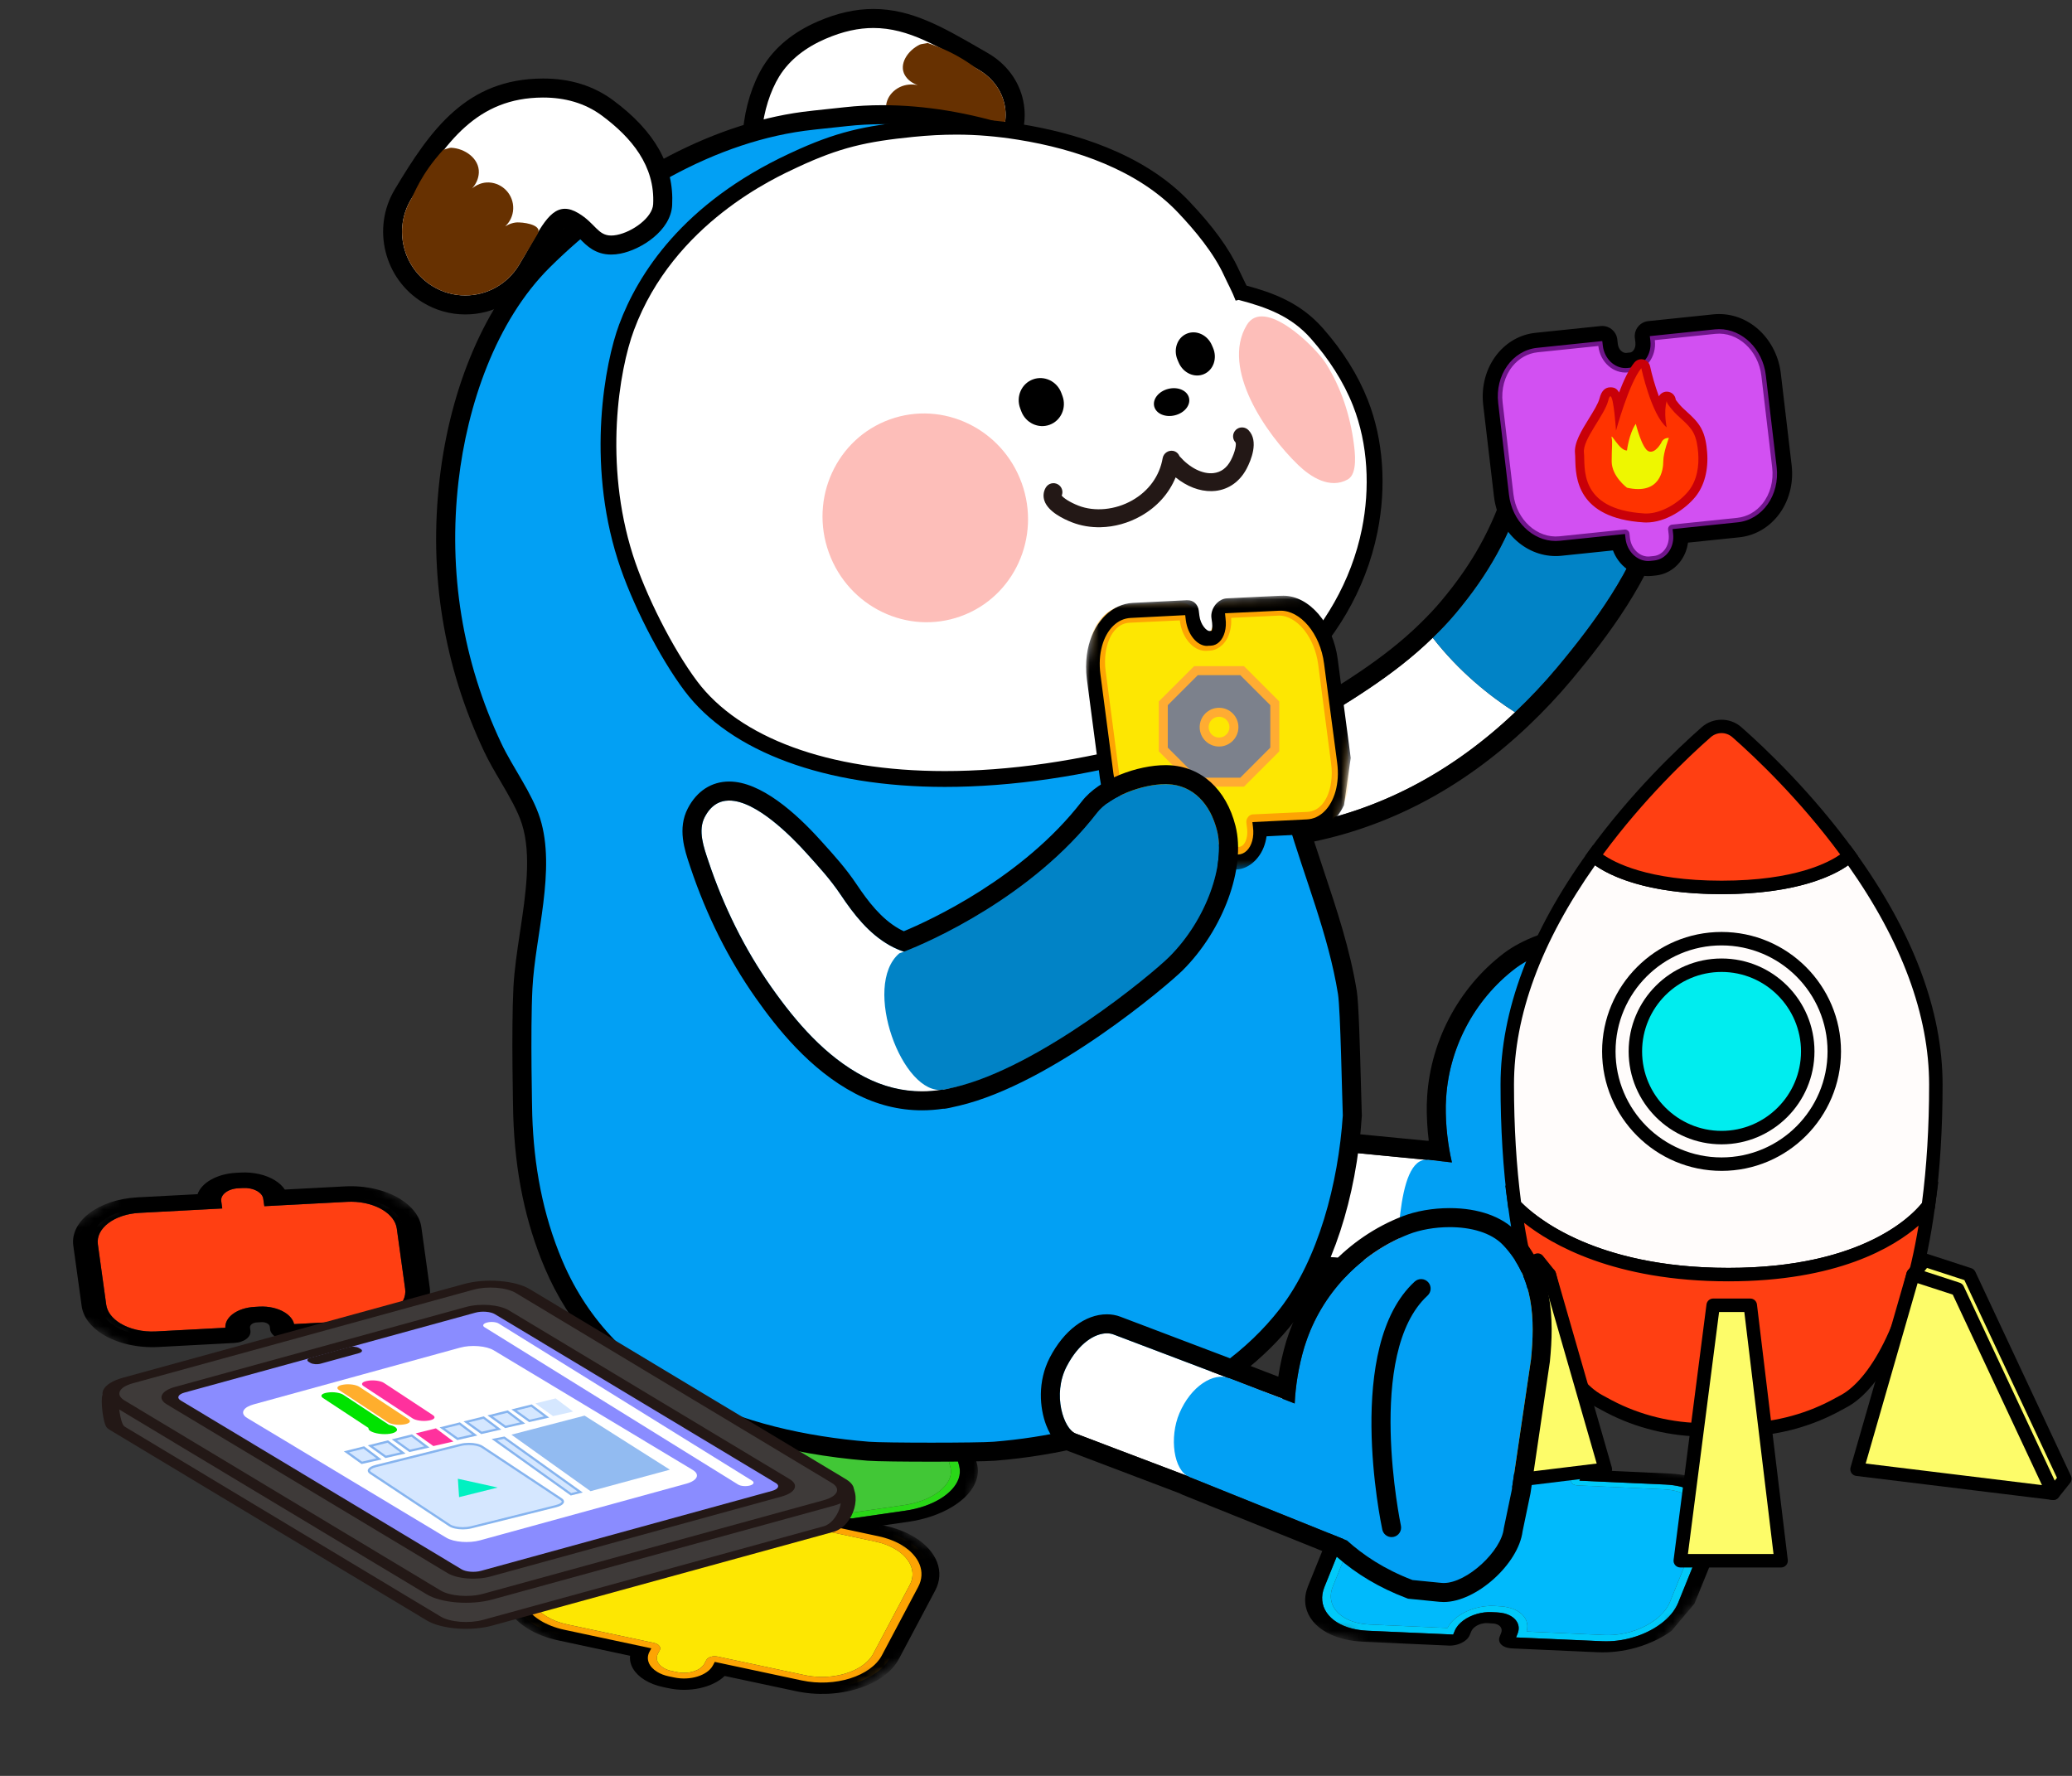 <svg xmlns="http://www.w3.org/2000/svg" xmlns:xlink="http://www.w3.org/1999/xlink" width="231" height="198" viewBox="0 0 231 198">
    <rect x="0" y="0" width="231" height="198" fill="#333333" stroke="none"/>
    <defs>
        <path id="wwccq0cu1a" d="M0.243 28.342L38.75 32.615 48.473 4.619 9.966 0.347"/>
        <path id="j6k8t3qnlc" d="M0.243 28.342L38.75 32.615 48.473 4.619 9.966 0.347"/>
        <path id="i06yfbbj0e" d="M0.243 28.342L38.75 32.615 48.473 4.619 9.966 0.347"/>
        <path id="xiu1jwh8sg" d="M0.78 18.772L34.296 39.472 62.047 21.548 28.531 0.848"/>
        <path id="g0au2ee8ai" d="M0.78 18.772L34.296 39.472 62.047 21.548 28.531 0.848"/>
        <path id="6g7ehqedyk" d="M0.731 19.004L34.955 40.14 64.1 21.316 29.877 0.181"/>
        <path id="1ku4pl2ebm" d="M0.772 17.344L26.912 33.488 53.319 16.432 27.179 0.289"/>
        <path id="q3svbmmxbo" d="M0.772 17.344L26.912 33.488 53.319 16.432 27.179 0.289"/>
        <path id="ypqvplfriq" d="M0 18.363L27.923 35.61 56.083 17.423 28.158 0.178"/>
        <path id="vwglpyvwds" d="M0.471 22.26L39.308 32.079 57.781 10.112 18.945 0.293"/>
        <path id="8pvrjssb0u" d="M0.471 22.26L39.308 32.079 57.781 10.112 18.945 0.293"/>
        <path id="uyl0a7c6aw" d="M0.176 23.712L40.311 33.864 59.762 10.749 19.635 0.595"/>
        <path id="9fe8byq56y" d="M4.717 1.467L0.682 30.052 30.477 29.199 34.512 0.615z"/>
        <path id="tqjpr2bttA" d="M4.717 1.467L0.682 30.052 30.477 29.199 34.512 0.615"/>
        <path id="83gh39jxeC" d="M5.016 1.685L0.698 32.198 0.699 32.198 31.873 31.301 31.874 31.3 36.181 0.796"/>
    </defs>
    <g fill="none" fill-rule="evenodd">
        <g transform="translate(67 141.335)">
            <mask id="ll8vwcthnb" fill="#fff">
                <use xlink:href="#wwccq0cu1a"/>
            </mask>
            <path fill="#41C736" d="M8.923 10.41l.986-.137 1.34 5.104c.533-.055 1.056-.05 1.552.01.79.086 1.51.3 2.077.632.56.332.97.781 1.107 1.3l.096.356c.084.307.058.62-.046.92-.363 1.02-1.658 1.866-3.352 2.186l1.352 5.12c.166.65.667 1.202 1.401 1.635.736.427 1.715.734 2.82.857.843.093 1.77.08 2.71-.056l12.786-1.858c2.68-.384 4.665-1.673 5.143-3.049l.005-.012c.132-.383.156-.767.055-1.158l-1.513-5.72c-.023-.083-.018-.166.01-.244.084-.246.391-.45.797-.509l.654-.097c1.104-.156 1.898-.687 2.08-1.208l.003-.01c.048-.142.054-.289.015-.439l-.096-.355c-.06-.242-.247-.443-.525-.615-.288-.166-.675-.285-1.123-.335-.342-.038-.718-.033-1.11.024l-.644.092c-.268.041-.54.01-.755-.084-.215-.088-.365-.234-.407-.402L34.827 6.64c-.175-.652-.667-1.204-1.4-1.636-.735-.433-1.715-.735-2.82-.857-.852-.094-1.767-.085-2.718.055L15.11 6.06c-2.687.385-4.673 1.672-5.152 3.05 0 .003-.003.007-.004.011-.13.378-.157.767-.053 1.152l-.978.138" mask="url(#ll8vwcthnb)"/>
            <g>
                <mask id="qsxzmfured" fill="#fff">
                    <use xlink:href="#j6k8t3qnlc"/>
                </mask>
                <path fill="#29D717" d="M8.98 9.013c-.158.456-.186.927-.057 1.397l1.503 5.725.654-.098c1.88-.27 3.64.358 3.92 1.418l.095.356c.059.223.042.455-.034.675-.28.805-1.402 1.517-2.881 1.733l-.643.093 1.514 5.72c.574 2.18 4.194 3.49 8.092 2.92l12.787-1.855c3.052-.44 5.367-1.91 5.944-3.57.159-.457.187-.934.068-1.403l-1.515-5.72.653-.091c1.478-.216 2.6-.93 2.88-1.734.077-.22.09-.446.026-.675l-.096-.357c-.271-1.054-2.03-1.687-3.92-1.417l-.644.098-1.512-5.726c-.573-2.18-4.205-3.484-8.101-2.923l-12.78 1.859c-3.06.444-5.374 1.907-5.953 3.575m2.27 6.364l-1.34-5.103-.987.136.978-.137c-.104-.386-.077-.775.054-1.153 0-.003.003-.007.004-.011.478-1.377 2.464-2.664 5.15-3.05l12.78-1.858c.95-.14 1.866-.15 2.717-.054 1.106.122 2.086.424 2.82.856.735.433 1.227.985 1.402 1.636l1.513 5.72c.042.168.193.313.408.4.213.096.486.126.754.085l.644-.092c.393-.056.769-.061 1.11-.023.449.05.835.169 1.123.335.279.172.464.373.526.614l.095.356c.04.15.034.296-.015.437l-.004.012c-.181.52-.975 1.05-2.078 1.208l-.654.096c-.407.058-.713.263-.798.509-.028.078-.033.16-.01.244l1.514 5.72c.1.392.077.775-.056 1.158l-.005.012c-.478 1.377-2.464 2.665-5.143 3.05l-12.787 1.857c-.94.136-1.866.15-2.71.057-1.104-.123-2.083-.431-2.82-.858-.732-.432-1.233-.985-1.4-1.635l-1.352-5.12c1.694-.32 2.989-1.165 3.353-2.187.103-.3.13-.611.046-.92l-.096-.355c-.14-.52-.548-.967-1.108-1.3-.568-.331-1.287-.545-2.077-.633-.496-.06-1.018-.063-1.551-.01" mask="url(#qsxzmfured)"/>
            </g>
            <g>
                <mask id="4e2zi0tq0f" fill="#fff">
                    <use xlink:href="#i06yfbbj0e"/>
                </mask>
                <path fill="#000" d="M7.032 8.796c-.22.631-.248 1.266-.088 1.88l1.512 5.725c.095.332.386.623.823.805.439.184.984.238 1.503.161l.652-.092c.452-.066.904-.028 1.22.107.144.062.324.171.375.34l.096.356c.015.06.01.124-.012.192-.093.264-.537.601-1.287.711l-.643.092c-.816.12-1.433.532-1.603 1.022-.055.157-.057.321-.013.483l1.512 5.726c.34 1.302 1.512 2.42 3.287 3.161 1.989.835 4.595 1.101 7.13.727l12.788-1.857c3.744-.544 6.783-2.39 7.548-4.592.219-.631.248-1.265.08-1.886L40.7 17.265c1.609-.489 2.842-1.411 3.209-2.47.136-.389.152-.778.05-1.164l-.098-.351c-.203-.806-.921-1.494-2.013-1.949-.828-.344-1.823-.524-2.86-.533l-1.203-4.563c-.342-1.301-1.51-2.425-3.285-3.167-2-.83-4.597-1.094-7.141-.727L14.572 4.198c-3.744.544-6.775 2.396-7.54 4.598m8.029 9.689c.076-.219.093-.451.034-.674L15 17.455c-.28-1.06-2.04-1.688-3.92-1.418l-.653.098-1.503-5.725c-.13-.47-.102-.941.056-1.397.579-1.668 2.893-3.131 5.954-3.575l12.78-1.859c3.895-.561 7.527.742 8.1 2.923l1.512 5.726.644-.098c1.89-.271 3.649.363 3.92 1.417l.096.356c.066.23.05.456-.025.676-.28.805-1.403 1.518-2.881 1.734l-.652.091 1.514 5.72c.119.469.09.945-.068 1.402-.576 1.662-2.892 3.131-5.944 3.571l-12.787 1.856c-3.898.569-7.518-.74-8.091-2.922l-1.515-5.719.643-.093c1.479-.216 2.602-.928 2.88-1.734" mask="url(#4e2zi0tq0f)"/>
            </g>
        </g>
        <g transform="translate(49 156.335)">
            <mask id="rnfbvu5n5h" fill="#fff">
                <use xlink:href="#xiu1jwh8sg"/>
            </mask>
            <path fill="#FDE702" d="M50.895 16.43c-.632-.39-1.402-.698-2.297-.886L39.84 13.67c-.218.322-.53.608-.905.85-1.137.742-2.9 1.042-4.561.69l-.608-.13c-.645-.135-1.216-.361-1.681-.648-1.093-.676-1.585-1.69-1.2-2.673l-8.763-1.87c-2.276-.484-4.685-.068-6.255.946-.617.398-1.11.887-1.403 1.45l-4.057 7.646c-.76 1.436-.092 2.959 1.526 3.958.63.39 1.4.699 2.296.887l9.697 2.068c.142.03.266.079.369.143.082.05.152.11.204.179.124.148.146.32.06.482l-.208.387c-.307.573-.04 1.182.606 1.58.25.155.565.278.923.356l.6.125c.908.195 1.872.029 2.5-.376.245-.16.433-.352.556-.578l.208-.388c.172-.33.74-.511 1.264-.393l9.698 2.068c2.275.485 4.684.068 6.255-.945.62-.402 1.108-.887 1.402-1.451l4.057-7.645c.766-1.44.092-2.96-1.525-3.958" mask="url(#rnfbvu5n5h)"/>
            <g>
                <mask id="0yvvqeowej" fill="#fff">
                    <use xlink:href="#g0au2ee8ai"/>
                </mask>
                <path fill="#FDA403" d="M52.295 15.526c-.838-.518-1.877-.93-3.06-1.184l-9.697-2.068c-.524-.109-1.087.066-1.27.398l-.202.382c-.118.23-.317.424-.562.582-.628.406-1.592.573-2.5.377l-.6-.125c-.359-.079-.66-.2-.918-.36-.644-.398-.912-1-.61-1.576l.207-.387c.086-.162.07-.33-.048-.482-.05-.065-.117-.122-.196-.172-.108-.067-.239-.117-.383-.147L22.76 8.696c-3.029-.649-6.238-.09-8.324 1.256-.823.531-1.478 1.182-1.87 1.932L8.508 19.53c-1.004 1.911-.123 3.94 2.023 5.265.838.517 1.878.93 3.067 1.18l8.762 1.868c-.389.987.108 1.998 1.202 2.674.463.286 1.035.512 1.68.65l.608.128c1.655.356 3.412.052 4.561-.69.368-.238.675-.525.895-.849l8.761 1.87c3.03.647 6.24.09 8.325-1.257.822-.53 1.477-1.183 1.87-1.933l4.056-7.644c1.004-1.91.123-3.94-2.023-5.265m-3.697.018c.894.187 1.665.496 2.297.886 1.617 1 2.291 2.52 1.525 3.958l-4.058 7.645c-.294.564-.78 1.05-1.4 1.451-1.572 1.014-3.98 1.431-6.257.945l-9.697-2.068c-.525-.117-1.093.063-1.265.394l-.208.387c-.123.226-.31.42-.554.578-.629.406-1.593.572-2.5.376l-.6-.125c-.359-.078-.674-.2-.925-.356-.644-.398-.912-1.007-.605-1.58l.21-.387c.084-.16.061-.334-.063-.48-.052-.07-.12-.13-.203-.18-.104-.065-.228-.113-.369-.144l-9.697-2.068c-.895-.187-1.665-.497-2.296-.887-1.618-.999-2.286-2.522-1.527-3.958l4.058-7.644c.294-.565.786-1.054 1.402-1.45 1.571-1.016 3.98-1.432 6.255-.948l8.764 1.87c-.385.984.106 1.997 1.2 2.673.465.287 1.035.513 1.681.65l.607.13c1.662.35 3.425.05 4.562-.692.375-.242.686-.527.905-.849l8.758 1.873" mask="url(#0yvvqeowej)"/>
            </g>
        </g>
        <g transform="translate(48 156.335)">
            <mask id="09jml3f1zl" fill="#fff">
                <use xlink:href="#6g7ehqedyk"/>
            </mask>
            <path fill="#000" d="M53.993 15.074c-.98-.604-2.141-1.052-3.438-1.329l-9.697-2.068c-.505-.106-1.057-.082-1.532.06-.475.152-.838.411-1.004.73l-.208.387c-.245.468-1.05.718-1.79.562l-.601-.125c-.204-.048-.383-.119-.54-.214-.391-.243-.526-.596-.355-.927l.203-.383c.178-.318.132-.664-.102-.967-.105-.129-.235-.24-.396-.34-.213-.13-.47-.235-.764-.297l-9.696-2.068c-4.73-1.009-9.872.601-11.452 3.584l-4.058 7.645c-1.09 2.064-.202 4.391 2.273 5.92.979.604 2.14 1.052 3.444 1.325l7.965 1.705c-.107.99.474 1.983 1.62 2.692.587.362 1.28.63 2.066.798l.6.125c2.385.513 4.95-.093 6.26-1.363l7.966 1.697c2.294.49 4.749.385 6.91-.294 2.164-.672 3.776-1.843 4.542-3.292l4.056-7.644c1.097-2.068.204-4.39-2.272-5.919m-20.21-1.093c.36.223.805.394 1.303.503l.607.13c1.783.378 3.725-.225 4.325-1.353l.203-.39 9.69 2.071c1.042.223 1.953.58 2.688 1.033 1.882 1.162 2.657 2.943 1.768 4.616l-4.051 7.64c-1.237 2.33-5.234 3.584-8.928 2.794l-9.698-2.068-.208.388c-.594 1.125-2.53 1.731-4.32 1.347l-.6-.125c-.505-.105-.941-.279-1.302-.503-.91-.56-1.283-1.419-.854-2.233l.208-.387-9.696-2.068c-1.042-.223-1.946-.583-2.682-1.037-1.882-1.162-2.663-2.939-1.774-4.612l4.056-7.644c1.233-2.327 5.229-3.58 8.924-2.79l9.697 2.067-.21.388c-.428.814-.054 1.672.855 2.233" mask="url(#09jml3f1zl)"/>
        </g>
        <g transform="translate(1 124.335)">
            <mask id="9ezdr9d62n" fill="#fff">
                <use xlink:href="#1ku4pl2ebm"/>
            </mask>
            <path fill="#FF3F12" d="M41.688 10.573c-.084-.052-.171-.102-.261-.15-1.05-.56-2.378-.834-3.738-.76l-9.218.487-.12-.81c-.037-.326-.26-.622-.62-.845l-.116-.064c-.425-.23-.968-.336-1.528-.308l-.521.027c-1.15.06-2.003.707-1.9 1.44l.113.813-9.218.49c-2.81.145-4.896 1.721-4.65 3.508l.933 6.735c.112.812.688 1.532 1.544 2.061 1.03.636 2.467.997 3.996.916l7.738-.412c-.032-.559.263-1.099.827-1.528.62-.466 1.487-.748 2.447-.798l.527-.03c1.078-.056 2.09.198 2.813.644.55.341.934.793 1.052 1.305l7.73-.408c1.36-.073 2.594-.478 3.47-1.142.885-.66 1.3-1.507 1.18-2.374l-.932-6.735c-.11-.792-.663-1.515-1.548-2.062" mask="url(#9ezdr9d62n)"/>
            <g>
                <mask id="u30jwsf6pp" fill="#fff">
                    <use xlink:href="#q3svbmmxbo"/>
                </mask>
                <path fill="#000" d="M42.768 9.917c-.12-.074-.245-.146-.375-.215-1.357-.727-3.077-1.075-4.838-.98l-7.73.408c-.113-.495-.463-.946-1.033-1.298-.067-.042-.138-.083-.212-.122-.727-.394-1.661-.58-2.62-.53l-.521.027c-1.907.1-3.344 1.133-3.281 2.33l-7.731.408c-3.63.195-6.331 2.233-6.011 4.541l.927 6.731c.15 1.045.894 1.972 1.996 2.653 1.334.824 3.196 1.291 5.186 1.187l9.218-.489-.12-.81c-.051-.359.12-.705.484-.973.357-.27.856-.439 1.416-.467l.527-.03c.628-.033 1.216.115 1.637.375.35.217.584.51.629.841l.112.815 9.218-.489c1.768-.09 3.36-.615 4.5-1.474 1.129-.859 1.674-1.943 1.517-3.064l-.933-6.734c-.136-1.01-.827-1.94-1.962-2.64m-14.297.232l9.218-.488c1.36-.073 2.689.2 3.738.761.09.05.177.098.26.15.886.547 1.439 1.27 1.549 2.062l.932 6.735c.12.867-.296 1.714-1.18 2.374-.876.664-2.11 1.07-3.47 1.142l-7.73.408c-.118-.512-.501-.964-1.052-1.305-.723-.446-1.735-.7-2.813-.645l-.527.031c-.96.05-1.826.332-2.447.798-.564.43-.86.97-.827 1.528l-7.738.412c-1.53.081-2.966-.28-3.996-.916-.856-.529-1.432-1.249-1.544-2.06L9.91 14.4c-.247-1.787 1.84-3.363 4.65-3.508l9.218-.49-.112-.814c-.104-.732.748-1.379 1.899-1.439l.52-.027c.56-.027 1.104.078 1.529.31l.116.062c.36.223.583.52.62.845l.12.81" mask="url(#u30jwsf6pp)"/>
            </g>
        </g>
        <g transform="translate(0 123.335)">
            <mask id="zr9i7bn36r" fill="#fff">
                <use xlink:href="#ypqvplfriq"/>
            </mask>
            <path fill="#000" d="M44.616 10.342C42.979 9.33 40.728 8.82 38.453 8.94l-6.701.353c-.25-.385-.626-.735-1.103-1.03-1.012-.625-2.393-.94-3.792-.866l-.534.027c-2.148.118-3.853 1.112-4.298 2.386l-6.7.352c-4.33.232-7.532 2.65-7.151 5.393l.932 6.734c.165 1.198 1.002 2.318 2.357 3.154 1.643 1.015 3.893 1.524 6.17 1.406l8.467-.452c1.107-.055 1.914-.667 1.818-1.362l-.045-.338c-.038-.3.3-.568.764-.59l.522-.028c.33-.018.555.089.658.153.104.064.233.175.262.344l.039.34c.05.303.254.587.595.798l.116.064c.405.218.93.32 1.464.293l8.473-.45c2.092-.112 3.989-.734 5.336-1.752 1.354-1.02 1.99-2.31 1.81-3.635l-.934-6.735c-.164-1.197-1.002-2.317-2.362-3.157m-14.46.307l8.469-.453c1.767-.09 3.418.318 4.596 1.046.974.61 1.634 1.429 1.768 2.36l.933 6.736c.277 2.052-2.111 3.855-5.334 4.023l-8.474.448-.045-.337c-.06-.45-.387-.85-.857-1.141-.574-.354-1.373-.554-2.226-.51l-.52.029c-1.565.08-2.718.956-2.582 1.952l.045.338-8.475.448c-1.761.095-3.418-.317-4.598-1.046-.98-.605-1.633-1.43-1.76-2.356l-.932-6.736c-.278-2.051 2.103-3.858 5.327-4.026l8.474-.448-.045-.346c-.135-.988 1.018-1.863 2.582-1.944l.527-.031c.853-.046 1.652.154 2.226.508.477.295.79.695.85 1.145l.052.34" mask="url(#zr9i7bn36r)"/>
        </g>
        <g transform="translate(140 157.335)">
            <mask id="flgwt073et" fill="#fff">
                <use xlink:href="#vwglpyvwds"/>
            </mask>
            <path fill="#00BAFC" d="M16.409 7.876c-.883.247-1.71.62-2.418 1.084-.452.297-.855.631-1.194.994-.058.063-.114.126-.167.19-.288.345-.52.72-.68 1.11l-3.36 8.305c-.29.72-.285 1.405-.041 2.006.38.94 1.345 1.675 2.697 2.017.437.107.919.184 1.443.204l8.687.39c.102-.206.237-.404.394-.589.06-.07.123-.139.19-.206.553-.563 1.336-1.026 2.224-1.322.103-.035.206-.067.313-.097.164-.046.33-.086.5-.12.17-.034.342-.063.515-.083.345-.043.697-.059 1.047-.045l.595.037c.372.01.735.067 1.052.146 1.017.253 1.715.802 1.97 1.493.132.362.144.762.018 1.18l8.687.39c.31.014.625.01.937-.01.406-.027.812-.08 1.21-.16.235-.048.466-.103.694-.168.194-.055.384-.114.572-.18 1.054-.37 2.005-.916 2.728-1.579.144-.133.28-.269.406-.41l.082-.095c.293-.356.527-.72.678-1.109l3.36-8.306c.294-.72.292-1.406.049-2.008-.38-.94-1.347-1.674-2.704-2.015-.441-.114-.92-.184-1.434-.206L35.86 8.28l-.233-.032c-.141-.03-.258-.095-.342-.169-.048-.049-.082-.102-.103-.158-.035-.093-.033-.192.009-.292l.176-.42c.112-.283.115-.552.027-.789-.146-.395-.545-.7-1.1-.844-.173-.04-.366-.064-.566-.08l-.6-.025c-.047-.002-.095-.004-.143-.004-.097 0-.192.004-.288.012-.192.015-.383.045-.568.09l-.138.036c-.121.034-.238.074-.354.12-.215.084-.42.187-.604.308-.22.143-.412.31-.565.492-.121.14-.217.291-.284.452l-.168.418c-.062.167-.215.316-.44.423-.078.037-.16.07-.245.092l-.06.016c-.134.032-.277.047-.42.042l-9.593-.425c-.08-.004-.158-.007-.237-.008-.823-.016-1.652.09-2.441.294l-.172.047" mask="url(#flgwt073et)"/>
            <g>
                <mask id="nxmwo8aj5v" fill="#fff">
                    <use xlink:href="#8pvrjssb0u"/>
                </mask>
                <path fill="#00C9F9" d="M16.176 7.397c-2.406.675-4.448 2.142-5.158 3.896L7.658 19.6c-.856 2.113.496 3.985 3.081 4.637.52.128 1.076.21 1.678.244l9.594.427.176-.422c.35-.852 1.34-1.56 2.504-1.887.511-.142 1.057-.213 1.597-.19l.591.028c.3.014.572.052.827.113 1.248.322 1.902 1.233 1.485 2.259l-.168.418 9.594.425c1.12.052 2.25-.093 3.312-.392 2.406-.675 4.451-2.137 5.161-3.892l3.36-8.307c.857-2.11-.487-3.986-3.084-4.644-.519-.127-1.085-.207-1.683-.234l-9.598-.433.176-.42c.408-1.024-.232-1.93-1.49-2.248-.254-.062-.527-.1-.81-.119l-.599-.024c-.545-.026-1.097.043-1.614.189-1.163.325-2.15 1.033-2.499 1.881l-.164.426-9.594-.425c-1.12-.053-2.253.09-3.315.388M13.99 8.96c.708-.465 1.536-.836 2.418-1.084.057-.016.115-.032.172-.046.79-.205 1.618-.311 2.442-.295l.236.008 9.594.425c.142.005.285-.01.421-.042l.058-.016c.085-.024.167-.054.245-.091.225-.109.378-.258.441-.425l.168-.418c.066-.16.163-.31.283-.45.153-.184.346-.35.565-.492.185-.122.39-.225.605-.31.115-.046.232-.086.353-.12.046-.013.092-.024.138-.035.186-.045.376-.074.568-.09.096-.008.192-.013.29-.013.046 0 .094.002.142.005l.6.026c.2.014.392.04.565.08.556.141.954.449 1.101.843.088.237.085.506-.028.79l-.175.418c-.042.1-.044.2-.009.292.02.056.055.11.102.16.084.073.202.136.342.168l.234.033 9.597.432c.516.024.993.093 1.435.207 1.356.34 2.324 1.075 2.703 2.014.243.604.245 1.289-.048 2.01l-3.36 8.306c-.152.387-.386.752-.679 1.108-.026.032-.055.064-.082.095-.126.14-.262.277-.405.41-.724.663-1.674 1.21-2.729 1.58-.187.064-.378.124-.57.18-.23.063-.46.12-.695.166-.399.08-.804.133-1.21.16-.313.02-.626.024-.938.01l-8.686-.389c.126-.418.114-.819-.019-1.18-.255-.69-.952-1.24-1.97-1.494-.316-.078-.679-.136-1.05-.145l-.596-.038c-.35-.012-.702.002-1.048.046-.173.02-.345.049-.514.082-.17.035-.337.075-.5.12-.106.032-.21.064-.313.098-.889.296-1.672.76-2.225 1.322-.066.067-.13.136-.189.206-.157.186-.292.383-.395.587l-8.686-.387c-.525-.021-1.006-.098-1.444-.204-1.35-.342-2.317-1.078-2.697-2.017-.244-.602-.248-1.287.042-2.008l3.36-8.306c.16-.389.391-.763.68-1.109.053-.063.108-.127.166-.189.34-.364.742-.697 1.194-.995" mask="url(#nxmwo8aj5v)"/>
            </g>
        </g>
        <g transform="translate(139 156.335)">
            <mask id="qe9c6jnlvx" fill="#fff">
                <use xlink:href="#uyl0a7c6aw"/>
            </mask>
            <path fill="#000" d="M16.751 7.28c-2.062.578-3.914 1.606-5.179 2.893l-.752.893c-.259.366-.473.747-.632 1.14l-3.36 8.306c-1.039 2.567.511 4.946 3.773 5.836l.305.078c.636.152 1.318.245 2.016.28l9.598.432c.305.014.625-.024.925-.109.178-.05.35-.115.51-.196.442-.212.753-.52.891-.85l.171-.41c.16-.39.605-.718 1.122-.862.211-.059.433-.088.654-.078l.594.037c.12.001.227.015.341.045.55.137.816.557.632 1.005l-.167.418c-.23.56.142 1.064.853 1.236.144.04.31.062.481.076l9.586.43c1.415.062 2.867-.113 4.254-.502.846-.238 1.668-.554 2.443-.946.558-.283 1.074-.596 1.54-.933l2.564-3.046.002-.007 3.37-8.309c1.047-2.607-.573-5.022-3.946-5.877-.675-.172-1.403-.268-2.162-.302l-7.904-.362c.063-1.158-.794-2.154-2.29-2.61l-.458-.117c-.344-.07-.708-.115-1.078-.128l-.592-.029c-.859-.04-1.729.071-2.543.3-1.434.402-2.696 1.168-3.422 2.116l-7.908-.352c-1.429-.062-2.876.124-4.232.504m6.26 18.626l-9.594-.426c-.603-.034-1.159-.116-1.679-.244-2.585-.652-3.936-2.524-3.08-4.637l3.36-8.306c.71-1.755 2.752-3.22 5.158-3.896 1.061-.298 2.194-.44 3.315-.388l9.594.425.164-.425c.35-.85 1.336-1.557 2.5-1.883.516-.146 1.067-.215 1.612-.189l.6.026c.283.018.556.056.81.117 1.257.318 1.898 1.224 1.49 2.25l-.176.42 9.598.432c.598.027 1.164.106 1.683.234 2.597.658 3.941 2.533 3.084 4.644l-3.36 8.307c-.71 1.755-2.755 3.218-5.16 3.892-1.063.298-2.194.443-3.313.392l-9.595-.426.168-.418c.417-1.026-.236-1.937-1.484-2.258-.255-.06-.527-.1-.827-.113l-.59-.028c-.54-.024-1.087.047-1.599.19-1.165.327-2.153 1.035-2.503 1.887l-.176.421" mask="url(#qe9c6jnlvx)"/>
        </g>
        <g>
            <path fill="#FFF" d="M105.285 127.84c-1.394-.125-3.347 1.359-4.06 4.85-.712 3.489 1.608 6.804 3 6.929l13.128 1.275 1.06-11.78-13.127-1.274z" transform="translate(42 .335)"/>
            <path fill="#02A0F4" d="M137.402 105.933c-2.947-1.761-7.927-.222-10.45 1.692-4.656 3.536-7.551 9.11-7.752 14.954l-.016.323c-.031 2.375.257 4.508.686 6.369l-2.634-.301c-1.928-.211-2.721 2.728-3.127 5.976-.36 2.882-.092 5.634 1.836 5.845l13.716 1.569c2.154 1.06 4.875 1.95 8.234 2.243l3.185-.575c2.567-.465 5.488-5.193 5.024-7.76l-.314-4.335-1.926-14.593c-.792-4.382-2.148-8.83-6.462-11.407" transform="translate(42 .335)"/>
            <path fill="#000" d="M134.218 103.04c-3.268 0-6.647 1.454-8.548 2.895-5.156 3.915-8.367 10.11-8.59 16.571l-.014.302c-.019 1.364.056 2.71.222 4.04h-.074c-.05 0-.1.002-.15.004l-11.574-1.123c-.13-.01-.25-.017-.369-.017-2.307 0-5.049 2.026-5.973 6.553-.604 2.954.46 5.724 1.656 7.332.948 1.274 2.096 2.032 3.231 2.134l11.313 1.098c.105.03.228.055.366.07l13.348 1.527c2.645 1.25 5.552 2.02 8.65 2.29l.281.023.28-.05 3.183-.576c3.886-.702 7.287-6.555 6.755-10.094l-.306-4.239-.005-.062-.008-.063-1.926-14.594-.007-.049-.009-.05c-.84-4.652-2.385-9.818-7.46-12.85-1.193-.713-2.63-1.073-4.272-1.073m0 2.12c1.167 0 2.272.23 3.184.774 4.314 2.577 5.67 7.025 6.462 11.407l1.925 14.593.315 4.335c.464 2.567-2.457 7.294-5.025 7.76l-3.184.574c-3.36-.292-6.079-1.18-8.236-2.243l-13.714-1.568c-.063-.007-.11-.038-.17-.05l-11.549-1.122c-1.394-.125-3.714-3.44-3-6.93.684-3.354 2.516-4.856 3.895-4.856.056 0 .111.002.164.007l11.79 1.144h.003c.047 0 .09-.016.136-.016l.022.001 2.633.301c-.428-1.86-.716-3.994-.685-6.369l.015-.322c.202-5.844 3.096-11.419 7.753-14.954 1.743-1.322 4.658-2.466 7.266-2.466" transform="translate(42 .335)"/>
            <path fill="#FFF" d="M117.73 70.772c-4.396 4.284-9.531 7.275-14.98 10.558-2.41 1.45-11.257 6.57-6.345 10.205 1.779 1.316 4.944.407 6.902.032 4.26-.816 8.343-2.256 12.122-4.218 4.237-2.198 8.059-5.026 11.479-8.271-2.793-1.777-6.245-4.53-9.177-8.306" transform="translate(42 .335)"/>
            <path fill="#0183C6" d="M128.545 52.286l-.063.224c-.55 1.967-1.184 3.76-1.908 5.46-1.033 2.428-2.269 4.653-3.8 6.846-.756 1.082-1.583 2.156-2.495 3.243-.813.971-1.672 1.86-2.548 2.712 2.931 3.777 6.383 6.53 9.176 8.306 1.655-1.568 3.222-3.227 4.683-4.974 4.161-4.979 8.587-10.985 10.353-17.384.861-3.116.086-6.7-2.443-9.096-.526-.5-1.087-.933-1.625-1.265-1.963-1.208-4.433-1.639-6.33-.429-.378.241-.679.536-.949.852-1.26 1.474-1.516 3.647-2.05 5.505" transform="translate(42 .335)"/>
            <path fill="#000" d="M134.118 43.088c-1.368 0-2.617.354-3.714 1.054-.512.327-.963.727-1.42 1.261-1.295 1.516-1.752 3.391-2.154 5.045-.104.425-.205.846-.321 1.251l-.07.243c-.51 1.827-1.104 3.528-1.815 5.197-.972 2.283-2.145 4.397-3.588 6.463-.718 1.028-1.496 2.04-2.381 3.094-.668.798-1.432 1.61-2.403 2.557-3.98 3.876-8.698 6.714-13.696 9.718l-.9.542-.214.128c-4.16 2.496-8.435 5.543-8.613 9.212-.057 1.177.299 2.894 2.314 4.386.992.733 2.277 1.104 3.823 1.104 1.41 0 2.835-.299 3.979-.538.269-.057.525-.111.762-.156 4.406-.844 8.679-2.331 12.7-4.417 4.22-2.191 8.244-5.089 11.96-8.616 1.738-1.648 3.37-3.382 4.85-5.153 3.999-4.784 8.838-11.174 10.77-18.18 1.125-4.073-.035-8.364-3.027-11.2-.625-.592-1.307-1.121-1.973-1.53-1.556-.958-3.24-1.465-4.87-1.465m0 2.12c1.283 0 2.608.442 3.759 1.151.538.332 1.098.765 1.625 1.263 2.529 2.397 3.304 5.982 2.443 9.097-1.766 6.399-6.192 12.405-10.353 17.385-1.461 1.747-3.03 3.405-4.683 4.973-3.42 3.245-7.242 6.073-11.478 8.272-3.78 1.962-7.862 3.401-12.123 4.218-1.194.228-2.837.656-4.341.656-.962 0-1.868-.175-2.561-.689-4.912-3.634 3.937-8.754 6.346-10.205 5.448-3.282 10.583-6.273 14.98-10.557.877-.854 1.736-1.742 2.549-2.713.91-1.086 1.738-2.16 2.494-3.242 1.53-2.194 2.768-4.418 3.8-6.847.725-1.7 1.358-3.492 1.908-5.46l.064-.224c.535-1.858.79-4.031 2.05-5.505.27-.316.572-.611.949-.852.785-.5 1.669-.721 2.573-.721" transform="translate(42 .335)"/>
            <path fill="#FFF" d="M44.995 22.041c-.816 0-1.467-.364-1.883-1.053-2.247-3.716-1.308-9.817.85-13.34 1.21-1.973 3.112-3.532 5.655-4.628 2.019-.87 3.899-1.293 5.755-1.293 3.947 0 7.187 1.867 11.284 4.232l.913.525c1.831 1.051 3.064 2.701 3.47 4.64.397 1.91-.055 3.867-1.279 5.516-1.563 2.107-4.157 3.366-6.942 3.366-1.495 0-2.95-.374-4.206-1.083-.718-.403-1.389-.808-2.017-1.19-1.582-.956-2.95-1.782-3.874-1.782-.328 0-.732.09-1.238.758-.441.585-.612 1.154-.792 1.758-.306 1.021-.687 2.295-2.52 2.747-.416.103-.816.24-1.188.368-.694.236-1.35.46-1.988.46" transform="translate(42 .335)"/>
            <path fill="#000" d="M55.37.665c-2 0-4.02.452-6.173 1.382-2.75 1.186-4.815 2.884-6.14 5.046-2.32 3.79-3.306 10.388-.852 14.444.61 1.01 1.602 1.564 2.79 1.564.815 0 1.586-.262 2.332-.516.346-.118.714-.246 1.1-.342 2.419-.599 2.958-2.397 3.28-3.472.166-.553.297-.99.623-1.423.17-.224.3-.337.39-.337.63 0 2.062.866 3.325 1.631.639.386 1.32.798 2.052 1.208 1.41.794 3.044 1.216 4.721 1.216 3.118 0 6.032-1.419 7.794-3.796 1.404-1.892 1.925-4.152 1.465-6.362-.468-2.242-1.882-4.139-3.978-5.344l-.91-.523C63.119 2.693 59.604.665 55.37.665m0 2.121c3.944 0 7.291 2.104 11.672 4.617 3.207 1.841 4.035 5.682 1.865 8.605-1.406 1.897-3.74 2.938-6.09 2.938-1.271 0-2.55-.305-3.683-.946-2.74-1.535-4.767-3.109-6.414-3.109-.765 0-1.448.338-2.082 1.18-1.397 1.847-.653 3.602-2.723 4.114-1.142.283-2.16.795-2.921.795-.403 0-.734-.143-.975-.54-1.998-3.3-1.143-8.992.846-12.24 1.16-1.892 2.998-3.268 5.17-4.207 1.96-.846 3.698-1.207 5.334-1.207" transform="translate(42 .335)"/>
            <path fill="#673101" d="M57.125 14.235c.504-.25 1.055-.3 1.585-.268-.68-.178-1.275-.58-1.626-1.183-.71-1.212-.15-2.73 1.228-3.405.646-.31 1.354-.358 2.006-.223-.593-.205-1.12-.565-1.43-1.098-.712-1.21.281-2.756 1.671-3.426.123-.066.737-.127.872-.168 3.465 1.171 5.044 2.62 5.61 2.938 3.208 1.84 4.037 5.683 1.863 8.607-2.165 2.921-6.54 3.81-9.77 1.99-.952-.532-2.797-1.587-3.377-1.927-.82-.482.417-1.384 1.368-1.837" transform="translate(42 .335)"/>
            <path fill="#02A0F4" d="M63.7 16.416s-.081 0-.2-.003l.2.003z" transform="translate(42 .335)"/>
            <path fill="#02A0F4" d="M61.838 161.572c-2.642 0-6.072-.027-7.042-.106-17.774-1.452-29.903-8.65-35.075-20.818-2.115-4.976-3.242-10.402-3.443-16.585-.009-.397-.22-9.548.02-14.258.098-1.905.4-3.912.721-6.038.656-4.364 1.336-8.877.181-12.54-.509-1.614-1.503-3.306-2.465-4.944-.632-1.077-1.287-2.19-1.802-3.284C8.5 73.617 6.861 63.587 8.067 53.182c1.17-10.098 5-19.02 10.505-24.483 8.937-8.86 19.881-14.558 30.03-15.628l3.698-.398c1.324-.145 2.697-.219 4.08-.219 9.218 0 19.37 3.224 28.586 9.084 6.547 4.162 12.191 12.063 15.485 21.68 3.557 10.375 4.004 20.75 1.366 31.71-.61 2.528-1.224 5.526-1.172 8.581.028 1.7.598 3.338 1.203 5.071.257.74.514 1.48.731 2.231.613 2.106 1.324 4.24 2.013 6.304 1.422 4.26 2.89 8.661 3.623 13.206.2 1.245.335 5.844.468 10.85.033 1.286.06 2.317.081 2.814-.583 8.881-3.283 17.151-7.227 22.241-6.61 8.532-18.514 14.086-32.657 15.24-.97.08-4.4.106-7.042.106" transform="translate(42 .335)"/>
            <path fill="#000" d="M56.38 11.392c-1.42 0-2.834.077-4.2.228l-3.496.374-.237.029c-10.338 1.089-21.514 6.894-30.62 15.923C12.15 33.575 8.21 42.729 7.013 53.063c-1.228 10.6.441 20.826 4.961 30.389.537 1.136 1.204 2.272 1.85 3.37.93 1.587 1.894 3.227 2.366 4.724 1.081 3.43.42 7.82-.22 12.066-.324 2.15-.63 4.182-.73 6.138-.244 4.75-.03 13.94-.02 14.329.205 6.338 1.358 11.888 3.525 16.986 5.337 12.554 17.774 19.973 35.965 21.458 1.001.082 4.338.11 7.128.11s6.128-.028 7.128-.11c14.441-1.18 26.618-6.881 33.408-15.647 4.13-5.33 6.844-13.605 7.445-22.707l.008-.113-.005-.114c-.02-.493-.047-1.516-.08-2.79-.133-5.048-.27-9.688-.48-10.998-.747-4.63-2.23-9.074-3.664-13.371-.686-2.056-1.395-4.181-2-6.268-.229-.785-.493-1.546-.75-2.282-.574-1.652-1.117-3.211-1.143-4.74-.05-2.941.55-5.854 1.143-8.318 2.686-11.16 2.231-21.725-1.393-32.3-3.372-9.84-9.176-17.944-15.92-22.233-9.384-5.965-19.738-9.25-29.155-9.25m0 2.12c9.736 0 19.835 3.719 28.017 8.92 7.238 4.602 12.311 13.132 15.052 21.13 3.563 10.396 3.91 20.434 1.337 31.117-.697 2.896-1.252 5.859-1.2 8.85.043 2.632 1.242 5.054 1.975 7.578 1.872 6.445 4.534 12.728 5.606 19.385.278 1.725.457 11.613.537 13.538-.502 7.577-2.735 16.036-7.006 21.549-7.4 9.55-20.267 13.88-31.904 14.83-.848.07-3.9.104-6.956.104-3.055 0-6.108-.034-6.955-.103-14.118-1.153-28.274-6.27-34.186-20.175-2.222-5.227-3.178-10.685-3.358-16.205 0 0-.224-9.446.02-14.171.297-5.825 2.655-13.235.853-18.95-.89-2.825-3.043-5.66-4.32-8.364-4.322-9.141-5.949-19.084-4.773-29.24.972-8.398 4.11-17.814 10.2-23.853 7.827-7.76 18.48-14.175 29.392-15.326l.198-.024 3.504-.375c1.312-.145 2.636-.214 3.967-.214" transform="translate(42 .335)"/>
            <path fill="#FFF" d="M9.867 33.663c-1.48 0-2.935-.412-4.205-1.194-3.79-2.323-5.025-7.314-2.753-11.12C6.77 14.875 10.609 9.515 18.5 9.48c2.832 0 5.239.745 7.22 2.211 4.35 3.224 6.365 6.754 6.158 10.796-.112 2.171-2.94 4.034-4.917 4.414-.302.06-.574.084-.82.084-1.32 0-2.046-.736-2.687-1.386-.41-.416-.837-.85-1.505-1.252-.377-.228-.703-.343-.97-.343-.926 0-1.881 1.691-2.986 3.647-.382.674-.787 1.393-1.24 2.13-1.473 2.43-4.048 3.881-6.887 3.881" transform="translate(42 .335)"/>
            <path fill="#000" d="M18.569 8.42H18.498C10.048 8.458 6.027 14.052 2 20.806-.568 25.109.827 30.747 5.108 33.374c1.437.883 3.083 1.35 4.76 1.35 3.212 0 6.125-1.642 7.795-4.393.454-.743.866-1.473 1.252-2.155.647-1.147 1.622-2.871 2.113-3.113.008.014.139.051.375.194.554.333.915.699 1.297 1.087.707.719 1.677 1.703 3.442 1.703.327 0 .66-.033 1.02-.103 2.328-.449 5.629-2.576 5.774-5.402.228-4.424-1.927-8.252-6.586-11.702-2.168-1.606-4.786-2.42-7.781-2.42m0 2.121c2.353 0 4.613.591 6.52 2.003 3.3 2.444 5.95 5.604 5.73 9.889-.077 1.491-2.3 3.09-4.06 3.429-.227.044-.431.065-.617.065-1.504 0-1.763-1.354-3.645-2.486-.565-.341-1.063-.496-1.516-.496-1.976-.001-3.091 2.946-5.131 6.286-1.32 2.172-3.621 3.373-5.981 3.373-1.247 0-2.51-.335-3.653-1.038-3.308-2.029-4.381-6.345-2.396-9.674 3.836-6.431 7.387-11.319 14.687-11.351h.062" transform="translate(42 .335)"/>
            <path fill="#673101" d="M15.86 24.463c-.564-.029-1.078.166-1.534.437.52-.49.86-1.169.889-1.945.06-1.563-1.154-2.872-2.7-2.947-.718-.029-1.372.239-1.888.669.432-.476.73-1.081.756-1.768.06-1.563-1.55-2.705-3.102-2.771-.141-.011-.716.201-.856.218-2.53 2.758-3.251 4.952-3.604 5.534-1.987 3.327-.912 7.647 2.399 9.677 3.303 2.029 7.614.981 9.63-2.337.595-.973 1.739-2.885 2.094-3.494.503-.862-1.023-1.235-2.083-1.273" transform="translate(42 .335)"/>
            <path fill="#FFF" d="M63.33 86.518c-13.036 0-23.35-3.77-28.294-10.342-2.72-3.61-5.869-9.791-7.327-14.38-3.421-10.775-1.401-21.483.143-25.64 2.04-5.475 6.905-13.143 18.509-18.56l.172-.08c4.989-2.335 8.106-2.958 13.206-3.468 1.717-.172 3.306-.257 4.858-.257 2.326 0 4.567.185 7.055.582 5.57.89 13.26 3.058 18.275 8.333 2.596 2.734 4.35 5.136 5.358 7.34.124.276.267.562.415.859.212.43.434.884.636 1.347 2.936.78 6.008 1.78 8.489 4.6 2.165 2.455 3.799 5.064 4.852 7.75 1.655 4.223 2.022 9.263 1.03 14.195-2.603 12.946-13.664 21.483-23.472 24.202-8.427 2.335-16.47 3.519-23.905 3.519" transform="translate(42 .335)"/>
            <path fill="#000" d="M64.59 12.908v1.767-1.767c-1.579 0-3.194.085-4.937.26-5.205.52-8.387 1.156-13.495 3.55l-.167.076c-11.877 5.54-16.869 13.42-18.966 19.054-1.583 4.255-3.654 15.21-.157 26.214 1.507 4.745 4.645 10.905 7.46 14.645 5.115 6.797 15.685 10.694 29 10.694 7.517 0 15.64-1.194 24.142-3.55 10.067-2.79 21.425-11.565 24.102-24.88 1.026-5.097.645-10.315-1.073-14.692-1.09-2.779-2.777-5.475-5.01-8.013-2.53-2.873-5.578-3.958-8.518-4.757-.162-.35-.327-.686-.483-.999-.142-.288-.28-.565-.4-.83-1.05-2.299-2.855-4.78-5.52-7.584-5.186-5.453-13.074-7.684-18.778-8.595-2.536-.405-4.824-.593-7.2-.593m0 1.767c2.308 0 4.536.19 6.922.571 6.473 1.034 13.36 3.425 17.774 8.068 1.953 2.054 4.033 4.557 5.195 7.101.378.828.911 1.78 1.278 2.767l.332-.08c3.173.84 5.855 1.816 8.071 4.331 1.96 2.227 3.618 4.755 4.692 7.492 1.674 4.266 1.894 9.183.986 13.698-2.364 11.753-12.36 20.62-22.842 23.524-8.636 2.394-16.623 3.488-23.67 3.488-13.073 0-22.904-3.767-27.589-9.99-2.768-3.68-5.798-9.748-7.187-14.118-3.233-10.179-1.559-20.526.13-25.062 4.44-11.93 15.807-17.016 18.225-18.149 4.732-2.216 7.711-2.869 12.921-3.39 1.67-.167 3.233-.25 4.762-.25" transform="translate(42 .335)"/>
            <path fill="#FDBEB9" d="M71.902 53.513c2.19 6.06-.848 12.713-6.781 14.858-5.934 2.146-12.522-1.027-14.713-7.087-2.19-6.052.847-12.705 6.78-14.85 5.934-2.146 12.526 1.025 14.714 7.079M105.8 40.16c-1.165-1.837-6.889-7.463-8.81-4.244-2.918 4.888 2.228 12.208 5.746 15.597 1.384 1.334 3.536 2.716 5.524 1.605 1.122-.627.788-3.085.68-3.934-.407-3.17-1.417-6.313-3.14-9.025" transform="translate(42 .335)"/>
            <path fill="#000" d="M90.557 44.018c.201.817-.497 1.687-1.573 1.952-1.076.265-2.105-.181-2.306-.998-.199-.81.504-1.688 1.58-1.953 1.076-.265 2.101.189 2.299.999" transform="translate(42 .335)"/>
        </g>
        <g transform="translate(118 66.335)">
            <mask id="2ji0xkkjtz" fill="#fff">
                <use xlink:href="#9fe8byq56y"/>
            </mask>
            <path fill="#FDE702" d="M19.697 29.117c-.677-.01-1.365-.38-1.89-1.016-.044-.048-.11-.13-.172-.218-.41-.566-.688-1.289-.778-2.035l-.018-.133-5.545.264c-.054.01-.108.017-.155.018h-.002c-1.304 0-2.541-.667-3.547-1.876-.058-.068-.116-.14-.174-.217-.881-1.147-1.48-2.644-1.688-4.219L4.275 8.621c-.106-.743-.105-1.555.004-2.336.178-1.21.588-2.219 1.186-2.925.088-.11.196-.228.307-.338l.096-.09c.575-.515 1.247-.794 2.008-.836l5.658-.26c.469 0 .878.327.977.791.006.031.025.123.028.155.073.64.314 1.252.68 1.727l-.724.696.807-.592c.223.268.608.607 1.097.618l.43-.02c.045-.002.086-.007.126-.015.215-.045.445-.175.636-.359.04-.04.08-.083.117-.128.267-.32.449-.773.523-1.302.037-.229.046-.478.029-.807-.014-.265.079-.525.257-.722.179-.198.429-.315.695-.327l5.218-.245.104-.009c1.298 0 2.557.678 3.543 1.86.058.07.119.146.179.225.88 1.147 1.483 2.641 1.69 4.201l1.445 11.077c.112.781.11 1.58-.004 2.362-.15 1.136-.55 2.142-1.16 2.895l-.147.166c-.06.061-.106.111-.155.157-.593.577-1.315.898-2.134.943l-5.822.27.047.383c.05.36.054.763.006 1.148-.098.635-.31 1.136-.618 1.48l-.11.115c-.32.311-.678.474-1.105.51l-.31.013c-.056.01-.113.015-.168.015h-.014z" mask="url(#2ji0xkkjtz)"/>
            <g>
                <mask id="mqal76e8vB" fill="#fff">
                    <use xlink:href="#tqjpr2bttA"/>
                </mask>
                <path fill="#FDA403" d="M24.614.296l-.11.002c-.062.001-.124.006-.186.014l-5.154.241c-.531.024-1.03.261-1.388.654-.357.395-.543.914-.516 1.445.013.249.009.44-.012.567l-.008.052c-.047.334-.157.626-.304.802-.014.017-.028.033-.043.046-.067.067-.127.094-.142.099l-.348.012c-.074-.016-.204-.103-.347-.274l-.042-.053c-.26-.336-.43-.773-.482-1.233-.007-.064-.018-.128-.03-.191l-.013-.06c-.197-.927-1.017-1.584-1.956-1.584l-.093.002-5.6.26c-1.016.057-1.893.421-2.63 1.083-.045.04-.09.081-.133.124-.141.138-.276.286-.404.444-.692.816-1.18 1.998-1.382 3.387-.125.884-.125 1.792-.005 2.639l1.45 11.042c.232 1.747.9 3.414 1.885 4.696.065.085.13.167.197.247 1.204 1.445 2.714 2.239 4.254 2.239l.088-.001c.089-.002.179-.01.266-.023l4.59-.218c.169.621.449 1.218.814 1.72.07.097.145.193.223.284.709.848 1.666 1.344 2.629 1.357l.03.001c.09 0 .183-.007.273-.019l.213-.009.072-.005c.658-.053 1.235-.315 1.71-.778.059-.056.113-.114.169-.176.437-.488.733-1.167.857-1.963l.007-.056c.03-.231.044-.47.042-.709l4.77-.219c1.089-.062 2.025-.477 2.806-1.234.059-.058.12-.12.179-.183.058-.064.112-.124.164-.186.755-.931 1.232-2.109 1.407-3.442.125-.851.125-1.745-.001-2.632l-1.442-11.05c-.231-1.736-.903-3.399-1.892-4.687-.066-.086-.134-.172-.203-.255-1.176-1.409-2.718-2.219-4.23-2.219m0 2c.899 0 1.895.542 2.695 1.503.05.06.102.124.152.188.743.968 1.304 2.295 1.496 3.729l1.443 11.073c.106.737.093 1.445-.001 2.089-.134 1.018-.491 1.844-.95 2.409-.033.04-.068.08-.104.118-.035.038-.071.075-.107.111-.414.402-.901.636-1.503.671l-6.066.279c-.163.005-.324.083-.45.207-.033.031-.062.064-.09.101-.136.18-.202.413-.172.624l.067.558c.045.317.04.632.006.905-.065.424-.205.751-.37.937l-.071.074c-.134.13-.274.203-.48.22l-.388.016-.008.01c-.341-.006-.77-.213-1.133-.652-.045-.052-.09-.107-.131-.166-.298-.409-.525-.971-.6-1.571l-.076-.573c-.012-.105-.053-.197-.111-.271-.095-.118-.24-.19-.407-.19h-.021l-6.076.289-.038.013-.047.001c-.92 0-1.9-.538-2.715-1.515-.051-.062-.1-.125-.15-.19-.742-.967-1.295-2.282-1.488-3.737L5.266 8.491c-.105-.737-.083-1.454.003-2.066.152-1.035.499-1.876.957-2.418.079-.097.16-.187.244-.269.026-.024.05-.047.077-.07.384-.346.837-.543 1.385-.574l5.6-.259.013.06c.098.872.43 1.641.882 2.226.03.038.06.077.092.114.49.588 1.142.998 1.906.998l.032-.001.019.004.01-.008.388-.018c.095-.004.19-.016.285-.035.409-.084.807-.309 1.128-.62.065-.065.129-.133.188-.204.412-.497.653-1.138.745-1.804.053-.314.055-.653.038-.996l5.24-.246.02.005.039-.013.057-.001" mask="url(#mqal76e8vB)"/>
            </g>
        </g>
        <g transform="translate(117 65.335)">
            <mask id="o11ihv84bD" fill="#fff">
                <use xlink:href="#83gh39jxeC"/>
            </mask>
            <path fill="#000" d="M6.239 3.276c-.188.183-.368.383-.538.6-.814 1.028-1.33 2.334-1.528 3.77l-.004.029c-.117.865-.118 1.776.002 2.702l1.453 11.062c.535 4.04 3.269 7.142 6.203 7.05l.088.01 4.96-.235c.484 1.974 1.892 3.378 3.494 3.368l.122-.003.347-.019c.737-.03 1.44-.363 2.027-.933.132-.128.257-.267.375-.418.513-.64.84-1.463.962-2.349l4.278-.223c1.102-.052 2.155-.52 3.023-1.363.195-.19.38-.398.554-.625.305-.385.567-.81.786-1.268l.743-5.253-1.452-11.044c-.524-3.964-3.167-7.025-6.04-7.05l-.628.017-5.687.276c-.388.018-.78.206-1.101.518-.065.063-.127.131-.186.204-.328.44-.505.971-.432 1.475l.076.55c.042.44-.002.722-.052.869l-.252.027c-.301.006-.988-.672-1.118-1.721l-.068-.558c-.094-.7-.613-1.18-1.283-1.153l-.02-.004-6.065.302c-1.116.06-2.171.546-3.04 1.39m15.758 26.236c-.262.255-.582.407-.942.424l-.388.018-.02-.006c-1.106.044-2.173-1.224-2.381-2.845l-.087-.563-6.066.28-.058.008c-2.283.06-4.487-2.55-4.92-5.898L5.682 9.844c-.3-2.277.298-4.303 1.434-5.406.54-.525 1.2-.841 1.946-.876l6.074-.311.069.58c.218 1.613 1.283 2.88 2.4 2.85l.01-.01.388-.017c.359-.016.678-.168.939-.421.548-.534.836-1.514.688-2.622l-.058-.568 6.075-.288h.049c2.283-.06 4.487 2.55 4.919 5.897l1.464 11.079c.3 2.276-.307 4.311-1.445 5.417-.541.526-1.203.843-1.945.875l-6.064.302.066.558c.149 1.108-.143 2.094-.694 2.629" mask="url(#o11ihv84bD)"/>
        </g>
        <g>
            <path fill="#7C818C" d="M124.908 45.077c-.915 0-1.66.745-1.66 1.66 0 .915.745 1.66 1.66 1.66.915 0 1.66-.745 1.66-1.66 0-.915-.745-1.66-1.66-1.66zm-2.574 7.792l-3.642-3.64V44.08l3.642-3.642h5.148l3.642 3.642v5.148l-3.642 3.641h-5.148z" transform="translate(11 34.335)"/>
            <path fill="#FFAC32" d="M124.908 47.898c-.64 0-1.16-.522-1.16-1.16 0-.64.52-1.16 1.16-1.16.64 0 1.159.52 1.159 1.16 0 .639-.52 1.16-1.16 1.16zm2.78-7.959h-5.562l-.293.294-3.348 3.348-.293.292v5.562l.293.293 3.348 3.35.293.292h5.563l.293-.292 3.348-3.35.293-.293v-5.561l-.293-.294-3.348-3.349-.293-.291zm-2.78 8.959c1.192 0 2.159-.969 2.159-2.16 0-1.194-.967-2.16-2.16-2.16-1.192 0-2.16.966-2.16 2.16 0 1.191.968 2.16 2.16 2.16zm2.367-7.959l3.348 3.349v4.734l-3.348 3.349h-4.735l-3.348-3.35v-4.733l3.348-3.348h4.735z" transform="translate(11 34.335)"/>
            <path fill="#000" d="M123.227 7.375c-1.056.454-2.316-.118-2.815-1.279l-.127-.295c-.5-1.16-.05-2.472 1.007-2.926 1.056-.454 2.319.12 2.818 1.28l.127.295c.499 1.161.047 2.471-1.01 2.925M106.029 13.023c-1.268.47-2.688-.205-3.173-1.51l-.123-.33c-.484-1.305.15-2.745 1.418-3.216 1.268-.471 2.69.205 3.174 1.51l.123.33c.484 1.306-.151 2.745-1.42 3.216" transform="translate(11 34.335)"/>
            <path fill="#231816" d="M128.198 13.631c-.38-.398-1.015-.418-1.415-.039-.398.381-.42 1.005-.038 1.403.11.2-.034 1.051-.52 1.982-.451.864-1.106 1.347-1.946 1.438-1.22.132-2.642-.594-3.771-1.878-.127-.302-.386-.544-.734-.604-.53-.09-1.057.269-1.152.813-.343 1.99-1.553 3.664-3.404 4.713-1.877 1.062-4.167 1.286-5.974.587-1.01-.392-1.693-.872-1.876-1.126.192-.456.019-.994-.42-1.249-.478-.276-1.084-.115-1.362.362-.266.455-.316.982-.14 1.479.425 1.211 2.11 2.018 3.077 2.394 1.002.388 2.089.567 3.193.541 1.525-.034 3.08-.458 4.484-1.253 1.804-1.021 3.133-2.514 3.867-4.303 1.249 1.014 2.668 1.562 4.028 1.532.133-.003.266-.012.398-.025 1.499-.162 2.742-1.048 3.5-2.497.454-.873 1.386-3.034.205-4.27" transform="translate(11 34.335)"/>
            <path fill="#FFF" d="M112.952 62.979c-3.043-.387-6.914 2.034-9.456 3.426-5.028 2.753-9.198 8.117-15.305 4.664-2.341-1.323-3.98-3.427-5.472-5.653-1.158-1.727-2.46-3.14-3.853-4.682-2.126-2.355-8.672-9.014-11.3-3.97-.785 1.51-.105 3.377.41 4.917 1.663 4.97 4.005 9.77 7.032 14.062 2.759 3.916 6.04 7.722 10.307 9.96 5.382 2.822 10.855 1.868 15.683-1.454 2.853-1.965 5.03-3.733 7.394-6.216" transform="translate(11 34.335)"/>
            <path fill="#0183C6" d="M111.297 56.3c-7.802 10.105-20.649 15.224-22.039 15.656-4.213 3.61.35 15.958 4.925 15.202 9.64-1.591 23.095-12.75 25.155-14.795 4.215-4.187 6.28-10.396 5.35-14.088-.759-3-2.692-5.072-5.507-5.176-2.539-.094-6.39 1.268-7.884 3.202" transform="translate(11 34.335)"/>
            <path fill="#000" d="M118.93 50.974c-3.048 0-7.363 1.508-9.312 4.03-6.602 8.552-16.989 13.295-19.852 14.487-.186-.083-.36-.171-.532-.268-1.995-1.13-3.465-3.064-4.754-4.988-1.177-1.754-2.45-3.163-3.8-4.656l-.24-.266c-2.682-2.971-6.618-6.512-10.142-6.512-1.973 0-3.61 1.06-4.612 2.985-1.172 2.25-.368 4.64.22 6.387l.06.18c1.79 5.358 4.25 10.273 7.308 14.61 2.313 3.282 5.975 7.953 11.055 10.617 2.38 1.248 4.886 1.88 7.45 1.88.784 0 1.584-.06 2.38-.178h.156l.205-.03c.267-.044.535-.105.802-.17l.276-.063c.16-.034.243-.052.327-.073 10.377-2.448 23.316-13.496 24.908-15.078 4.547-4.52 7.087-11.445 5.91-16.112-1.038-4.108-3.835-6.641-7.484-6.776-.108-.004-.219-.006-.33-.006m0 2.12c.085 0 .17.002.252.005 2.815.104 4.748 2.176 5.506 5.176.931 3.692-1.134 9.9-5.349 14.089-1.974 1.963-14.426 12.283-23.947 14.529-.084.022-.169.035-.253.056-.318.07-.644.158-.955.21-.013.002-.025.003-.038.003-.033 0-.067-.005-.1-.005h-.026c-.74.12-1.489.184-2.24.184-2.139 0-4.308-.508-6.464-1.638-4.267-2.238-7.548-6.044-10.308-9.96-3.026-4.292-5.369-9.092-7.03-14.062-.517-1.54-1.196-3.406-.41-4.917.69-1.325 1.65-1.843 2.73-1.843 3.031 0 7.001 4.076 8.57 5.813 1.391 1.542 2.693 2.955 3.851 4.68 1.493 2.228 3.132 4.33 5.473 5.655.546.308 1.072.525 1.59.7 2.795-1.055 14.303-6.126 21.516-15.468 1.445-1.87 5.097-3.207 7.632-3.207" transform="translate(11 34.335)"/>
            <path fill="#FFFCFB" d="M195.18 61.063c-.02.022-3.333 3.543-14.25 3.543-10.937 0-14.24-3.534-14.249-3.545-5.113 7.078-9.642 16.027-9.642 25.546 0 5.059.306 9.52.828 13.435 1.152 1.24 7.946 7.734 23.823 7.734 15.635 0 21.253-6.295 22.294-7.67.527-3.93.837-8.412.837-13.5 0-9.518-4.529-18.467-9.64-25.543" transform="translate(11 34.335)"/>
            <path fill="#000" d="M158.58 99.701c1.53 1.562 8.194 7.324 23.11 7.324 14.781 0 20.358-5.706 21.578-7.22.532-4.05.803-8.49.803-13.199 0-7.737-3.04-15.963-9.038-24.459-1.488 1.057-5.567 3.208-14.102 3.208-8.52 0-12.604-2.148-14.102-3.21-6 8.495-9.04 16.722-9.04 24.461 0 4.673.267 9.077.79 13.095m23.11 8.824c-16.145 0-23.133-6.64-24.371-7.972l-.163-.175-.03-.237c-.554-4.148-.835-8.702-.835-13.535 0-8.257 3.292-16.999 9.782-25.984l.546-.753.62.69c.02.02 3.302 3.296 13.692 3.296 10.394 0 13.674-3.276 13.707-3.309l.623-.646.529.723c6.49 8.986 9.782 17.728 9.782 25.983 0 4.853-.285 9.43-.845 13.6l-.025.196-.12.157c-1.007 1.33-6.847 7.966-22.891 7.966" transform="translate(11 34.335)"/>
            <path fill="#FF3F12" d="M180.93 64.606c10.917 0 14.23-3.521 14.25-3.543-4.708-6.519-9.912-11.449-12.536-13.76-.985-.865-2.444-.865-3.429 0-2.624 2.312-7.826 7.24-12.534 13.758.01.01 3.312 3.545 14.25 3.545" transform="translate(11 34.335)"/>
            <path fill="#000" d="M167.703 60.933c1.218.862 4.986 2.923 13.227 2.923 8.222 0 11.993-2.051 13.225-2.924-4.543-6.165-9.445-10.81-12.006-13.063-.708-.624-1.732-.623-2.439 0-2.56 2.253-7.46 6.897-12.007 13.064m13.227 4.423c-11.263 0-14.773-3.754-14.806-3.792l-.405-.45.353-.492c4.745-6.568 9.962-11.515 12.648-13.88 1.26-1.108 3.16-1.11 4.42 0 2.688 2.366 7.905 7.315 12.649 13.88l.364.506-.43.452c-.147.154-3.718 3.776-14.793 3.776" transform="translate(11 34.335)"/>
            <path fill="#FF3F12" d="M181.69 107.775c-15.877 0-22.671-6.494-23.822-7.733 1.734 13.004 5.88 19.873 9.348 21.797.399.222.783.428 1.152.624 3.308 1.74 6.994 2.623 10.733 2.623h3.658c3.739 0 7.425-.882 10.734-2.623.368-.195.752-.402 1.15-.623 3.463-1.922 7.602-8.773 9.34-21.734-1.04 1.375-6.658 7.67-22.293 7.67" transform="translate(11 34.335)"/>
            <path fill="#000" d="M158.913 102.002c1.862 11.587 5.638 17.501 8.667 19.182.393.217.771.422 1.137.614 3.153 1.66 6.744 2.537 10.383 2.537h3.66c3.639 0 7.23-.877 10.383-2.537.363-.192.744-.396 1.137-.614 3-1.665 6.737-7.489 8.615-18.87-2.79 2.425-9.085 6.211-21.206 6.211-12.721 0-19.758-4.124-22.775-6.523m23.846 23.833h-3.66c-3.881 0-7.713-.937-11.082-2.709-.374-.197-.762-.406-1.166-.63-3.522-1.955-7.927-8.853-9.727-22.354l-.313-2.337 1.605 1.726c1.162 1.252 7.749 7.494 23.273 7.494 15.334 0 20.763-6.14 21.697-7.372l1.719-2.269-.38 2.822c-1.804 13.459-6.204 20.339-9.719 22.29-.405.223-.792.433-1.163.629-3.37 1.773-7.201 2.71-11.084 2.71M180.93 71.072c-6.517 0-11.818 5.302-11.818 11.818 0 6.517 5.301 11.82 11.818 11.82 6.517 0 11.817-5.303 11.817-11.82 0-6.516-5.3-11.818-11.817-11.818m0 25.137c-7.344 0-13.318-5.975-13.318-13.319 0-7.343 5.974-13.318 13.318-13.318 7.343 0 13.317 5.975 13.317 13.318 0 7.344-5.974 13.32-13.317 13.32" transform="translate(11 34.335)"/>
            <path fill="#00EDEF" d="M190.54 82.89c0 5.308-4.304 9.609-9.61 9.609-5.308 0-9.61-4.301-9.61-9.608 0-5.308 4.302-9.61 9.61-9.61 5.306 0 9.61 4.302 9.61 9.61" transform="translate(11 34.335)"/>
            <path fill="#000" d="M180.93 74.031c-4.885 0-8.859 3.975-8.859 8.86 0 4.884 3.974 8.86 8.86 8.86 4.884 0 8.858-3.976 8.858-8.86 0-4.885-3.974-8.86-8.859-8.86m0 19.22c-5.712 0-10.359-4.649-10.359-10.36 0-5.713 4.647-10.36 10.36-10.36 5.711 0 10.358 4.647 10.358 10.36 0 5.711-4.647 10.36-10.359 10.36" transform="translate(11 34.335)"/>
            <path fill="#FDFC69" d="M179.995 111.193L176.327 139.677 187.57 139.677 184.133 111.193z" transform="translate(11 34.335)"/>
            <path fill="#000" d="M177.18 138.928h9.544l-3.256-26.984h-2.813l-3.475 26.984zm10.39 1.5h-11.243c-.215 0-.42-.093-.563-.255-.142-.162-.208-.377-.18-.591l3.667-28.484c.05-.374.367-.654.744-.654h4.138c.38 0 .7.283.744.66l3.437 28.484c.026.213-.04.427-.183.587-.142.16-.347.253-.56.253z" transform="translate(11 34.335)"/>
            <path fill="#FDFC69" d="M160.433 106.157L155.467 107.775 144.807 130.536 146.102 132.154 166.68 127.859 161.729 107.775z" transform="translate(11 34.335)"/>
            <path fill="#000" d="M145.684 130.432l.716.895 19.366-4.042-4.726-19.17-.868-1.083-4.164 1.356-10.324 22.044zm.418 2.473c-.225 0-.441-.102-.586-.282l-1.295-1.618c-.178-.223-.215-.528-.093-.787l10.66-22.761c.088-.187.25-.33.447-.394l4.966-1.618c.296-.1.622 0 .817.244l1.296 1.618c.068.085.117.184.143.289l4.952 20.084c.048.198.014.407-.094.579-.109.172-.282.293-.482.335l-20.578 4.295c-.05.01-.102.016-.153.016z" transform="translate(11 34.335)"/>
            <path fill="#FDFC69" d="M161.729 107.775L156.763 109.394 146.102 132.155 167.975 129.477z" transform="translate(11 34.335)"/>
            <path fill="#000" d="M157.304 110.006l-9.948 21.239 19.655-2.405-5.788-20.11-3.919 1.276zm-11.202 22.898c-.238 0-.465-.114-.608-.31-.16-.22-.187-.511-.07-.758l10.66-22.761c.088-.187.25-.33.447-.394l4.965-1.618c.194-.064.404-.046.584.05.18.095.313.259.37.455l6.246 21.703c.06.21.026.437-.095.62-.122.183-.318.304-.535.33l-21.873 2.678c-.03.003-.06.005-.09.005z" transform="translate(11 34.335)"/>
            <path fill="#FDFC69" d="M203.577 106.157L208.542 107.775 219.203 130.536 217.907 132.154 197.331 127.859 202.281 107.775z" transform="translate(11 34.335)"/>
            <path fill="#000" d="M198.244 127.284l19.365 4.042.716-.895-10.323-22.043-4.165-1.357-.867 1.084-4.726 19.17zm19.663 5.62c-.05 0-.102-.005-.153-.016l-20.576-4.294c-.2-.042-.374-.164-.482-.335-.108-.172-.142-.38-.095-.579l4.952-20.084c.025-.106.075-.205.143-.29l1.296-1.618c.194-.243.52-.342.817-.244l4.965 1.618c.198.065.36.207.448.395l10.66 22.761c.121.258.084.563-.094.787l-1.294 1.618c-.145.18-.362.281-.587.281z" transform="translate(11 34.335)"/>
            <path fill="#FDFC69" d="M202.282 107.775L207.248 109.394 217.908 132.155 196.035 129.477z" transform="translate(11 34.335)"/>
            <path fill="#000" d="M196.998 128.84l19.655 2.405-9.947-21.24-3.92-1.275-5.788 20.11zm20.91 4.064c-.03 0-.06-.002-.092-.005l-21.873-2.677c-.217-.027-.413-.148-.535-.33-.12-.184-.155-.41-.095-.621l6.247-21.702c.056-.197.19-.361.37-.456.177-.096.387-.114.583-.05l4.966 1.618c.198.064.36.207.447.394l10.66 22.76c.116.248.09.539-.07.76-.144.195-.37.309-.609.309z" transform="translate(11 34.335)"/>
            <path fill="#FFF" d="M113.154 114.454c-1.306-.503-3.592.39-5.233 3.551-1.641 3.16-.32 6.984.988 7.487l18.825 7.142 4.246-11.039-18.826-7.14z" transform="translate(11 34.335)"/>
            <path fill="#02A0F4" d="M156.593 104.503c-2.353-2.501-7.563-2.386-10.514-1.235-5.447 2.124-9.757 6.693-11.552 12.258l-.103.306c-.682 2.275-.988 4.405-1.086 6.313l-7.243-2.811c-1.797-.73-4.327.886-5.607 3.898-1.137 2.673-.669 6.387 1.126 7.119l17.554 7.064c1.782 1.611 4.154 3.212 7.306 4.413l3.22.32c2.596.255 6.701-3.491 6.958-6.087l.884-4.255 2.147-14.563c.438-4.43.352-9.08-3.09-12.74" transform="translate(11 34.335)"/>
            <path fill="#000" d="M144.143 137.043c-.488 0-.928-.34-1.035-.838-.178-.832-4.247-20.439 3.613-27.652.432-.394 1.104-.366 1.498.065.396.432.366 1.101-.065 1.498-6.968 6.396-3.013 25.455-2.972 25.647.12.573-.243 1.135-.816 1.258-.075.015-.15.022-.223.022" transform="translate(11 34.335)"/>
            <path fill="#000" d="M150.621 100.362c-1.889 0-3.775.33-5.311.93-6.032 2.351-10.817 7.43-12.8 13.583l-.097.286c-.397 1.32-.696 2.65-.9 3.99l-1.363-.518-3.288-1.276c-.135-.056-.27-.09-.373-.113l-12.583-4.774c-.46-.176-.969-.268-1.5-.268-2.419 0-4.799 1.804-6.368 4.825-1.39 2.677-1.124 5.633-.414 7.507.562 1.484 1.459 2.527 2.523 2.936l12.358 4.69c.089.052.19.104.308.152l17.222 6.933c2.198 1.923 4.781 3.458 7.684 4.564l.263.102.284.027 3.22.32c.154.014.31.022.468.022 3.627 0 8.333-4.242 8.793-7.882l.865-4.16.013-.062.01-.06 2.145-14.565.008-.049.005-.05c.465-4.705.395-10.096-3.656-14.402-1.63-1.734-4.298-2.688-7.516-2.688m0 2.121c2.286 0 4.608.57 5.972 2.02 3.443 3.66 3.529 8.31 3.09 12.74l-2.145 14.562-.887 4.255c-.248 2.512-4.095 6.1-6.698 6.1-.088 0-.173-.005-.258-.013l-3.22-.319c-3.153-1.2-5.524-2.802-7.306-4.413l-17.555-7.065c-.047-.02-.085-.064-.132-.088l-12.573-4.77c-1.308-.503-2.63-4.327-.989-7.487 1.361-2.622 3.165-3.683 4.486-3.683.273.001.525.046.747.132l12.742 4.833c.067.02.136.021.2.047l3.304 1.282 2.58.978-.007.02 1.367.53c.096-1.907.404-4.037 1.085-6.312.016-.052.102-.306.102-.306 1.794-5.565 6.106-10.135 11.553-12.259 1.242-.484 2.882-.784 4.542-.784" transform="translate(11 34.335)"/>
            <path fill="#3E3A39" d="M43.371 146.588l37.99-10.437c1.984-.544 2.843-3.328 1.501-4.134L47.288 112.52c-1.342-.807-4.038-1.019-6.023-.474l-37.99 10.438c-1.984.544-2.506 1.64-1.164 2.447l35.237 21.184c1.342.807 4.04 1.019 6.023.473" transform="translate(11 34.335)"/>
            <path fill="#231816" d="M80.835 135.835c1.551-.426 2.776-3.433 1.175-4.434l-35.5-18.668c-.509-.305-1.28-.512-2.17-.583-.893-.069-1.798.005-2.55.212l-38.087 8.101c-.752.206-1.26.519-1.433.882-.172.362.106 3.059.62 3.373l35.236 21.183c1.05.631 3.168.797 4.721.372l37.988-10.438zM.426 121.2c.266-.562 1.057-1.049 2.227-1.37l38.086-8.1c1.166-.321 2.572-.438 3.956-.329 1.384.109 2.581.43 3.371.906l35.5 18.668c1.634.979.731 4.831-1.68 5.493l-37.989 10.437c-2.41.662-5.697.404-7.328-.576L1.332 125.145c-.137-.082-.259-.168-.365-.255-.507-.418-.763-3.226-.54-3.69z" transform="translate(11 34.335)"/>
            <path fill="#3E3A39" d="M43.371 143.683l37.99-10.438c1.984-.544 2.505-1.64 1.163-2.447l-35.236-21.184c-1.342-.807-4.038-1.02-6.023-.474l-37.99 10.438c-1.984.544-2.506 1.64-1.164 2.447l35.237 21.184c1.342.807 4.04 1.019 6.023.474" transform="translate(11 34.335)"/>
            <path fill="#231816" d="M80.835 132.929c1.551-.426 1.962-1.28.911-1.918L46.51 109.827c-.508-.305-1.279-.512-2.17-.583-.892-.07-1.797.006-2.549.212L3.802 119.894c-.752.206-1.262.519-1.434.882-.173.362.008.722.521 1.036l35.237 21.183c1.05.63 3.168.797 4.721.372l37.988-10.438zM.523 120.63c.267-.562 1.058-1.05 2.228-1.37l37.988-10.437c1.166-.321 2.572-.438 3.956-.33 1.384.11 2.581.43 3.371.907l35.237 21.183c1.634.98.994 2.316-1.417 2.978l-37.989 10.437c-2.41.662-5.697.405-7.328-.576L1.332 122.239c-.137-.082-.259-.168-.365-.255-.507-.418-.665-.89-.444-1.353z" transform="translate(11 34.335)"/>
            <path fill="#8A8CFF" d="M43.15 141.121l32.445-8.913c1.143-.315 1.443-.945.67-1.409l-31.312-18.825c-.773-.465-2.325-.587-3.468-.273l-32.443 8.913c-1.144.315-1.444.945-.671 1.41l31.312 18.825c.773.464 2.325.586 3.468.272" transform="translate(11 34.335)"/>
            <path fill="#231816" d="M75.487 131.012l-31.312-18.824c-.233-.141-.587-.235-.996-.268-.41-.032-.823.003-1.17.097L9.567 120.93c-.344.095-.577.239-.657.404-.078.166-.002.327.24.476l31.314 18.824c.232.14.586.235.995.267.407.032.82-.002 1.166-.096l32.446-8.914c.343-.095.578-.238.656-.405.066-.137.02-.276-.131-.4-.031-.025-.067-.05-.108-.075M7.065 121.19c.174-.367.69-.684 1.45-.893l32.443-8.913c1.569-.432 3.712-.264 4.774.375l31.312 18.825c.513.307.7.68.526 1.047-.173.366-.688.683-1.45.893l-32.445 8.913c-.758.209-1.673.285-2.574.214-.902-.071-1.68-.281-2.195-.59L7.592 122.239c-.09-.055-.17-.111-.24-.167-.328-.272-.43-.58-.287-.881" transform="translate(11 34.335)"/>
            <path fill="#7FFDDD" d="M24.387 117.406L28.476 116.221 28.238 116.171 24.256 117.327z" transform="translate(11 34.335)"/>
            <path fill="#231816" d="M29.275 116.118c.177.146.066.326-.274.42l-4.264 1.171c-.371.102-.876.062-1.128-.089l-.201-.12c-.021-.014-.04-.027-.056-.04-.178-.146-.066-.325.274-.419l4.263-1.172c.372-.102.877-.063 1.128.09l.2.12c.023.013.04.026.058.04" transform="translate(11 34.335)"/>
            <g fill="#FFF">
                <path d="M25.992 22.087l22.99-6.316c.81-.223 1.024-.669.477-.998L27.268 1.432c-.547-.329-1.647-.415-2.457-.194L1.82 7.555c-.81.222-1.022.67-.474.999l22.189 13.341c.547.329 1.647.415 2.457.192" transform="translate(11 34.335) translate(16 115)"/>
                <path d="M48.456 15.454c.377-.104.482-.313.223-.469L26.49 1.645c-.125-.074-.313-.125-.53-.14-.218-.019-.439 0-.623.051L2.346 7.872c-.378.103-.5.31-.224.47l22.19 13.34c.255.152.776.193 1.155.09l22.99-6.318zM1.294 7.24L24.284.923c.598-.165 1.32-.226 2.03-.169.711.055 1.327.221 1.732.464l22.19 13.34c.837.506.51 1.19-.729 1.53l-22.989 6.315c-1.236.34-2.924.208-3.763-.296L.565 8.767C.496 8.725.435 8.683.38 8.64c-.59-.487-.22-1.089.914-1.4z" transform="translate(11 34.335) translate(16 115)"/>
            </g>
            <path fill="#96FDCD" d="M72.081 130.975L43.809 113.438" transform="translate(11 34.335)"/>
            <path fill="#FFF" d="M42.967 113.606c.018.015.036.028.058.04l28.268 17.538c.284.177.867.227 1.301.11.436-.115.542-.354.271-.529L44.596 113.23c-.284-.177-.866-.228-1.3-.11-.403.106-.536.317-.329.487" transform="translate(11 34.335)"/>
            <path fill="#D5E7FF" d="M40.601 136.059c-.604 0-1.172-.127-1.48-.332l-8.782-5.817c-.108-.072-.232-.184-.21-.312.024-.138.24-.346.77-.478l9.463-2.36c.276-.068.594-.105.919-.105.605 0 1.173.127 1.481.332l8.78 5.817c.109.07.233.184.211.312-.024.137-.24.346-.77.478l-9.463 2.36c-.276.069-.594.105-.919.105" transform="translate(11 34.335)"/>
            <path fill="#86B4EF" d="M41.28 126.53c-.323 0-.651.035-.948.108l-9.463 2.36c-.856.214-1.124.67-.6 1.016l8.783 5.817c.342.227.939.352 1.55.352.325 0 .652-.035.949-.109l9.462-2.359c.856-.213 1.124-.668.599-1.016l-8.78-5.816c-.343-.228-.94-.353-1.551-.353m0 .25c.582 0 1.123.12 1.412.311l8.78 5.817c.104.067.165.141.158.185-.016.09-.208.262-.678.38l-9.463 2.36c-.267.065-.574.1-.888.1-.582 0-1.124-.119-1.413-.31l-8.781-5.818c-.103-.067-.163-.14-.155-.186.014-.088.208-.26.676-.378l9.463-2.359c.267-.067.575-.102.889-.102" transform="translate(11 34.335)"/>
            <path fill="#00F1C1" d="M40.046 130.537L44.486 131.516 40.181 132.589z" transform="translate(11 34.335)"/>
            <path fill="#D5E7FF" d="M44.12 126.172L45.269 125.948 53.684 132.015 52.657 132.271z" transform="translate(11 34.335)"/>
            <path fill="#86B4EF" d="M45.245 125.825l-1.435.28 8.822 6.301 1.343-.336-8.73-6.245zm-.057.266l8.203 5.868-.707.177-8.255-5.897.758-.148z" transform="translate(11 34.335)"/>
            <path fill="#92BBF1" d="M46.015 125.623L54.837 131.924 63.683 129.526 54.172 123.499z" transform="translate(11 34.335)"/>
            <path fill="#D5E7FF" d="M27.625 127.536L29.564 127.054 31.254 128.324 29.334 128.761z" transform="translate(11 34.335)"/>
            <path fill="#86B4EF" d="M29.592 126.919l-2.26.562 1.975 1.415 2.237-.508-1.952-1.469zm-.055.271l1.426 1.073-1.6.364-1.445-1.034 1.62-.403z" transform="translate(11 34.335)"/>
            <path fill="#D5E7FF" d="M30.294 126.869L32.233 126.387 33.922 127.657 32.003 128.093z" transform="translate(11 34.335)"/>
            <path fill="#86B4EF" d="M32.261 126.251l-2.26.562 1.975 1.415 2.237-.508-1.952-1.469zm-.055.271l1.426 1.074-1.6.363-1.445-1.034 1.62-.403z" transform="translate(11 34.335)"/>
            <path fill="#D5E7FF" d="M32.963 126.201L34.902 125.719 36.591 126.989 34.672 127.425z" transform="translate(11 34.335)"/>
            <path fill="#86B4EF" d="M34.93 125.583l-2.26.562 1.975 1.416 2.237-.509-1.952-1.469zm-.055.271l1.426 1.074-1.6.364-1.445-1.034 1.62-.404z" transform="translate(11 34.335)"/>
            <path fill="#FF319D" d="M37.314 126.893L39.551 126.385 37.599 124.916 35.339 125.479z" transform="translate(11 34.335)"/>
            <path fill="#D5E7FF" d="M38.301 124.866L40.24 124.384 41.929 125.654 40.01 126.09z" transform="translate(11 34.335)"/>
            <path fill="#86B4EF" d="M40.268 124.248l-2.26.562 1.975 1.416 2.237-.509-1.952-1.469zm-.055.271l1.426 1.074-1.601.363-1.444-1.033 1.619-.404z" transform="translate(11 34.335)"/>
            <path fill="#D5E7FF" d="M40.97 124.198L42.909 123.716 44.599 124.986 42.679 125.423z" transform="translate(11 34.335)"/>
            <path fill="#86B4EF" d="M42.937 123.581l-2.26.562 1.975 1.415 2.237-.508-1.952-1.469zm-.055.271l1.426 1.073-1.601.364-1.444-1.034 1.619-.403z" transform="translate(11 34.335)"/>
            <path fill="#D5E7FF" d="M43.639 123.531L45.578 123.049 47.267 124.319 45.348 124.755z" transform="translate(11 34.335)"/>
            <path fill="#86B4EF" d="M45.606 122.913l-2.26.562 1.975 1.415 2.237-.508-1.952-1.469zm-.055.271l1.426 1.074-1.601.363-1.444-1.033 1.619-.404z" transform="translate(11 34.335)"/>
            <path fill="#D5E7FF" d="M46.308 122.863L48.247 122.381 49.937 123.651 48.017 124.088z" transform="translate(11 34.335)"/>
            <path fill="#86B4EF" d="M48.275 122.246l-2.26.562 1.975 1.415 2.237-.508-1.952-1.469zm-.055.271l1.426 1.073-1.601.364-1.444-1.034 1.619-.403z" transform="translate(11 34.335)"/>
            <path fill="#D5E7FF" d="M50.659 123.555L52.896 123.047 50.944 121.578 48.684 122.141z" transform="translate(11 34.335)"/>
            <path fill="#FFAE2D" d="M29.06 120.287l5.463 3.594c.353.233.155.498-.443.593l-.104.016c-.6.094-1.371-.018-1.725-.25l-5.461-3.596c-.355-.232-.157-.498.442-.59l.104-.018c.598-.095 1.37.018 1.725.251" transform="translate(11 34.335)"/>
            <path fill="#FF319D" d="M31.808 119.854l5.462 3.595c.353.232.155.498-.443.592l-.104.016c-.599.095-1.371-.017-1.725-.251l-5.461-3.594c-.355-.233-.157-.498.442-.592l.104-.017c.598-.094 1.371.019 1.725.25" transform="translate(11 34.335)"/>
            <path fill="#00E300" d="M25.007 121.533l5.071 3.337c-.015.107.027.221.193.33.453.298 1.44.441 2.204.32.764-.12 1.018-.459.565-.757-.166-.109-.417-.189-.69-.25l-5.072-3.337c-.354-.234-1.125-.346-1.724-.252l-.105.016c-.598.095-.796.361-.442.593" transform="translate(11 34.335)"/>
            <path fill="#D250F2" d="M180.195 2.387l-7.261.754.062.518c.178 1.509-.765 2.846-2.104 2.985l-.451.047c-1.34.139-2.57-.972-2.748-2.482l-.061-.517-7.26.754c-2.766.287-4.711 3.045-4.344 6.163l1.205 10.224c.367 3.117 2.907 5.41 5.673 5.123l7.26-.754.06.519c.179 1.509 1.409 2.62 2.749 2.48l.45-.045c1.34-.14 2.283-1.476 2.105-2.986l-.062-.517 7.26-.754c2.767-.287 4.71-3.047 4.344-6.163L185.868 7.51c-.367-3.116-2.907-5.41-5.673-5.123" transform="translate(11 34.335)"/>
            <path fill="#70158B" d="M170.166 24.703c.25 0 .466.187.495.441l.062.518c.145 1.237 1.152 2.157 2.2 2.043l.45-.047c.46-.048.882-.286 1.19-.67.374-.469.546-1.11.47-1.76l-.06-.517c-.018-.133.02-.267.104-.37.084-.106.206-.172.34-.186l7.26-.754c1.09-.113 2.09-.674 2.813-1.578.864-1.079 1.26-2.548 1.085-4.029L185.371 7.57c-.335-2.842-2.644-4.942-5.125-4.684l-6.756.702.001.013c.11.915-.14 1.826-.682 2.502-.476.595-1.139.963-1.867 1.04l-.45.045c-1.614.162-3.087-1.14-3.296-2.919l-.004-.029-6.769.703c-1.09.114-2.09.674-2.815 1.578-.864 1.08-1.258 2.548-1.085 4.03l1.205 10.224c.335 2.844 2.645 4.938 5.126 4.685l7.26-.753c.017-.002.034-.003.052-.003m2.584 4.011c-1.498 0-2.823-1.26-3.02-2.935l-.003-.028-6.77.702c-3.028.328-5.822-2.179-6.22-5.562l-1.206-10.224c-.206-1.745.267-3.485 1.296-4.77.893-1.116 2.133-1.808 3.492-1.949l7.261-.754c.271-.025.517.167.55.44l.06.518c.144 1.238 1.15 2.147 2.2 2.041l.45-.047c.46-.047.881-.285 1.188-.669.375-.468.547-1.11.471-1.759l-.062-.518c-.016-.133.022-.267.106-.37.084-.106.206-.172.34-.186l7.26-.753c3.027-.325 5.823 2.18 6.22 5.561l1.204 10.225c.206 1.746-.266 3.485-1.296 4.771-.892 1.114-2.132 1.807-3.492 1.947l-6.755.703.001.013c.11.913-.14 1.825-.68 2.502-.478.594-1.14.964-1.868 1.04l-.45.046c-.093.01-.185.015-.277.015" transform="translate(11 34.335)"/>
            <path fill="#000" d="M180.662.68c-.213 0-.427.01-.642.033l-7.26.754c-.447.047-.858.27-1.14.622-.28.352-.41.802-.357 1.249l.061.518c.04.337-.04.659-.22.883-.11.138-.24.216-.386.23l-.451.048h-.004c-.406 0-.828-.404-.899-1.004l-.06-.518c-.102-.855-.828-1.486-1.67-1.486-.058 0-.117.003-.175.009l-7.262.754c-1.677.174-3.2 1.02-4.292 2.385-1.226 1.532-1.79 3.59-1.548 5.649l1.203 10.225c.447 3.78 3.404 6.632 6.877 6.632.213 0 .427-.01.642-.033l5.745-.596c.63 1.69 2.166 2.863 3.924 2.863.133 0 .267-.007.4-.021l.453-.047c1.042-.108 1.99-.632 2.666-1.476.496-.621.814-1.382.923-2.188l5.713-.592c1.677-.174 3.2-1.022 4.293-2.386 1.227-1.531 1.79-3.59 1.548-5.65L187.54 7.315c-.445-3.782-3.403-6.634-6.877-6.634m0 1.683c2.578 0 4.858 2.208 5.204 5.147l1.206 10.226c.365 3.116-1.579 5.876-4.345 6.163l-7.26.754.06.517c.18 1.51-.762 2.846-2.102 2.985l-.45.046c-.077.009-.153.013-.227.013-1.25 0-2.355-1.07-2.523-2.493l-.06-.52-7.26.755c-.157.017-.314.025-.469.025-2.579 0-4.858-2.208-5.205-5.148l-1.203-10.224c-.368-3.117 1.577-5.876 4.343-6.163l7.26-.754.06.517c.168 1.424 1.272 2.493 2.522 2.493.076 0 .15-.003.226-.011l.452-.047c1.339-.14 2.281-1.476 2.103-2.985l-.061-.518 7.26-.754c.157-.016.314-.024.469-.024" transform="translate(11 34.335)"/>
            <path fill="#F30" d="M172.292 23.412c-7.042-.433-7.13-4.588-7.173-6.585-.005-.245-.009-.458-.028-.626-.117-1.026.66-2.284 1.484-3.616.53-.858 1.078-1.744 1.24-2.389.07-.275.211-.848.72-.848.325 0 .64 0 .89 1.772.556-1.657 1.358-3.724 2.17-4.722.095-.118.24-.184.387-.184.04 0 .08.005.117.013.187.045.332.194.373.381.22 1.026.85 3.373 1.68 4.97.008-.457.06-.944.195-1.39l.957.29c.023-.078.01-.129.01-.129.022.082.147.26.371.527l.083.101c.275.351.616.66.975.986.531.482 1.081.98 1.458 1.658.438.784.563 1.747.622 2.498.145 1.843-.277 3.48-1.187 4.608-1.08 1.338-3.179 2.693-5.102 2.693-.082 0-.162-.003-.242-.008" transform="translate(11 34.335)"/>
            <path fill="#C90008" d="M171.983 5.714c-.298 0-.584.133-.776.369-.615.756-1.21 2.046-1.707 3.34-.237-.452-.546-.575-.966-.575-.596.001-1 .413-1.204 1.227-.143.57-.67 1.423-1.18 2.248-.87 1.408-1.692 2.738-1.555 3.936.018.154.02.351.026.578.04 1.98.138 6.614 7.64 7.074.09.006.182.009.274.009 2.176 0 4.37-1.492 5.489-2.878.992-1.229 1.453-2.991 1.298-4.961-.063-.802-.197-1.833-.684-2.704-.417-.748-1.023-1.298-1.558-1.784-.344-.312-.668-.607-.92-.925l-.09-.111c-.048-.057-.173-.207-.246-.314-.045-.509-.472-.91-.993-.91h-.005c-.381 0-.711.213-.881.526-.432-1.155-.785-2.428-.984-3.356-.082-.376-.372-.672-.746-.762-.077-.018-.155-.027-.232-.027m0 1s1.117 5.198 2.83 6.599c0 0-.371-1.709.013-2.98-.076.252.426.796.549.953.724.921 1.81 1.54 2.39 2.578.374.671.5 1.536.56 2.296.116 1.47-.13 3.077-1.078 4.254-1.083 1.342-3.044 2.506-4.712 2.506-.072 0-.142-.002-.212-.007-7.486-.459-6.562-5.276-6.735-6.769-.171-1.493 2.292-4.147 2.712-5.826.082-.332.16-.47.234-.47.385 0 .628 3.834.628 3.834s1.428-5.254 2.82-6.968" transform="translate(11 34.335)"/>
            <path fill="#EEF700" d="M170.386 20.043s-1.705-1.274-1.705-2.93c0-1.658.107-2.059 0-2.627-.135-.716.846 1.438 1.705 1.407 0 0 .233-1.908.984-2.97 0 0 .688 2.782 1.438 3.063.751.282 1.407-.968 1.407-.968s.156-.532.844-.532c0 0-.625 1.657-.625 2.595 0 .938-.312 3.8-4.048 2.962" transform="translate(11 34.335)"/>
        </g>
    </g>
</svg>
